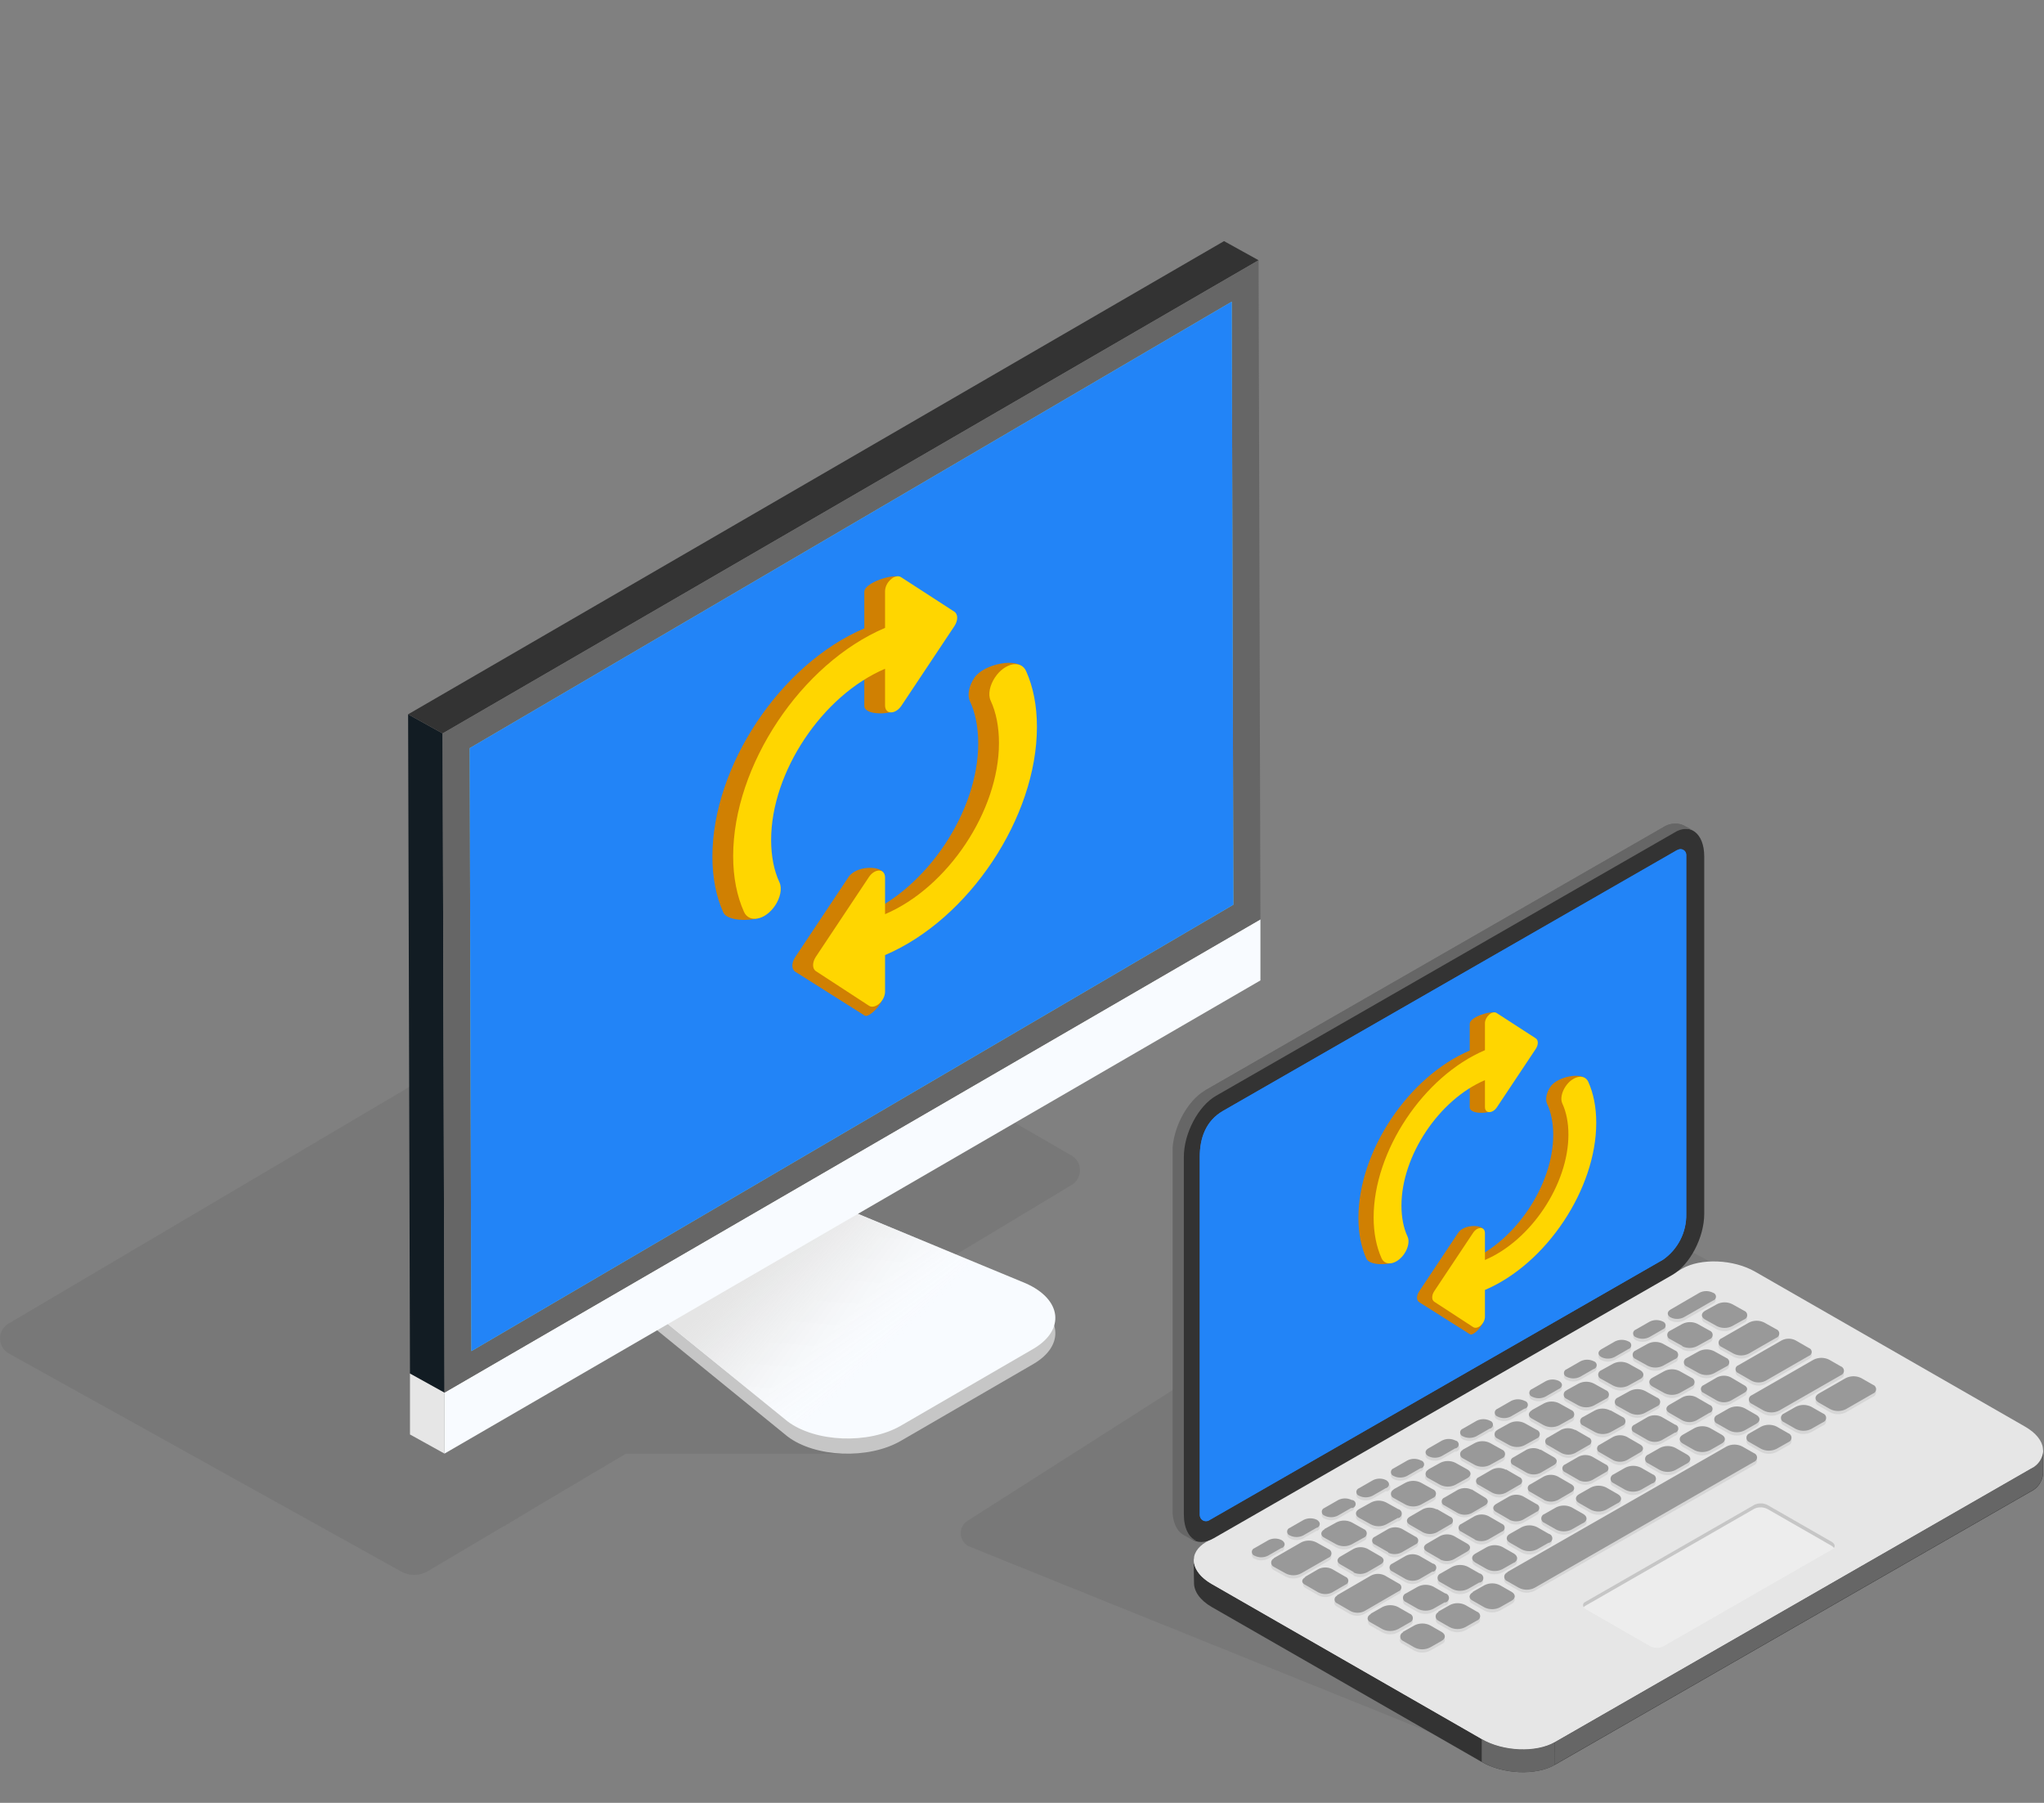 <svg width="271" height="239" viewBox="0 0 271 239" fill="none" xmlns="http://www.w3.org/2000/svg">
<rect x="0" y="0" width="271" height="239" fill="#808080" stroke="none"/>
<path opacity="0.1" d="M142.051 153.177L110.485 134.951L65.251 137.61L1.12 175.472C0.775 175.675 0.49 175.966 0.293 176.316C0.096 176.665 -0.005 177.061 -0 177.463C0.005 177.865 0.115 178.258 0.32 178.603C0.525 178.948 0.817 179.232 1.167 179.427L53.188 208.336C53.73 208.64 54.343 208.796 54.964 208.788C55.585 208.779 56.193 208.607 56.727 208.288L66.758 202.339V202.372L71.034 199.798L82.97 192.726H111.462L101.858 181.28L142.084 157.09C142.423 156.888 142.704 156.6 142.898 156.255C143.091 155.91 143.192 155.52 143.188 155.124C143.185 154.728 143.078 154.34 142.879 153.998C142.679 153.656 142.394 153.373 142.051 153.177Z" fill="#333333"/>
<path d="M136.996 180.832L119.432 191.015C115.156 193.495 108.092 193.221 104.412 190.43L82.985 172.987L106.524 159.348L135.992 172.115C140.798 174.255 141.272 178.352 136.996 180.832Z" fill="#C6C6C6"/>
<path d="M136.996 178.819L119.432 189.007C115.156 191.486 108.092 191.208 104.412 188.422L84.383 172.143L107.909 158.504L135.977 170.121C140.798 172.242 141.272 176.32 136.996 178.819Z" fill="#F8FBFF"/>
<path style="mix-blend-mode:multiply" d="M136.996 178.819L119.432 189.007C115.156 191.486 108.092 191.208 104.412 188.422L84.383 172.143L107.909 158.504L135.977 170.121C140.798 172.242 141.272 176.32 136.996 178.819Z" fill="url(#paint0_linear_1408_20343)"/>
<path d="M58.934 184.613L54.357 182.077V190.166L58.934 192.703V184.613Z" fill="#E6E6E6"/>
<path d="M58.933 184.613V192.703L167.111 129.973V121.878L58.933 184.613Z" fill="#F8FBFF"/>
<path d="M58.685 97.231L54.108 94.695L54.357 182.076L58.934 184.613L58.685 97.231Z" fill="#121C23"/>
<path d="M166.868 34.501L162.287 31.965L54.109 94.695L58.685 97.231L166.868 34.501Z" fill="#333333"/>
<path d="M58.685 97.231L58.934 184.613L167.111 121.878L166.867 34.502L58.685 97.231Z" fill="#666666"/>
<path d="M62.276 99.178L62.492 179.121L163.525 119.936L163.309 39.994L62.276 99.178Z" fill="#7DC9C6"/>
<path d="M62.276 99.178L62.492 179.121L163.525 119.936L163.309 39.994L62.276 99.178Z" fill="#2284F7"/>
<path fill-rule="evenodd" clip-rule="evenodd" d="M114.592 78.452V83.305C103.465 88.036 94.453 101.573 94.453 113.556C94.453 116.375 94.956 118.872 95.888 120.943C96.567 122.47 101.34 122.073 101.626 121.006C102.197 120.15 101.35 118.516 100.84 117.53C100.742 117.34 100.656 117.175 100.595 117.044C99.865 115.483 99.488 113.557 99.488 111.415C99.488 102.442 106.259 92.27 114.592 88.726V93.579C114.592 94.799 117.688 94.726 118.461 94.248L123.78 83.084C124.284 82.328 124.284 81.487 123.78 81.159L119.291 76.529C118.511 75.993 114.592 77.232 114.592 78.452ZM129.696 98.569C129.696 107.542 122.924 117.714 114.592 121.258L117.173 115.96C117.173 114.74 113.508 114.624 112.452 116.339L105.429 126.889C104.925 127.646 104.925 128.486 105.429 128.814L114.653 134.64C115.434 135.175 119.635 130.443 114.592 131.532V126.68C125.719 121.948 134.731 108.411 134.731 96.428C134.731 95.241 135.072 94.046 135.398 92.905C135.846 91.335 136.264 89.869 135.725 88.67C135.045 87.143 130.451 87.947 129.168 89.875C128.488 90.896 128.211 92.125 128.589 92.941C129.319 94.501 129.696 96.428 129.696 98.569Z" fill="#D08002"/>
<path fill-rule="evenodd" clip-rule="evenodd" d="M117.342 78.385V83.237C106.216 87.97 97.205 101.509 97.205 113.492C97.205 116.311 97.708 118.808 98.639 120.879C99.319 122.406 101.484 121.973 102.768 120.044C103.447 119.023 103.724 117.794 103.347 116.978C102.617 115.418 102.239 113.492 102.239 111.35C102.239 102.377 109.01 92.204 117.342 88.659V93.512C117.342 94.732 118.702 94.75 119.507 93.567L126.53 83.016C127.034 82.259 127.034 81.419 126.53 81.091L119.482 76.526C118.702 75.99 117.342 77.165 117.342 78.385ZM132.446 98.5C132.446 107.473 125.675 117.646 117.343 121.191V116.338C117.343 115.118 115.983 115.1 115.203 116.272L108.18 126.823C107.676 127.58 107.676 128.42 108.18 128.748L115.203 133.324C115.983 133.86 117.343 132.685 117.343 131.465V126.613C128.469 121.879 137.48 108.341 137.48 96.358C137.48 93.539 136.977 91.042 136.046 88.971C135.366 87.444 133.201 87.877 131.917 89.806C131.238 90.827 130.961 92.056 131.338 92.871C132.068 94.431 132.446 96.358 132.446 98.5Z" fill="#FFD600"/>
<path opacity="0.1" d="M247.82 178.494L220.368 163.87L181.866 167.456L128.274 201.616C127.986 201.799 127.751 202.056 127.593 202.36C127.436 202.664 127.361 203.004 127.377 203.347C127.392 203.689 127.498 204.021 127.683 204.309C127.868 204.598 128.125 204.832 128.429 204.988L199.579 233.685C203.38 235.651 182.245 224.405 185.038 222.617L185.039 222.645L188.611 220.325L198.585 213.946L222.884 213.116L214.36 203.633L247.963 181.83C248.246 181.648 248.477 181.395 248.632 181.095C248.787 180.795 248.862 180.459 248.847 180.122C248.833 179.784 248.73 179.456 248.55 179.17C248.37 178.885 248.118 178.651 247.82 178.494Z" fill="#333333"/>
<g clip-path="url(#clip0_1408_20343)">
<path d="M206.141 233.97L269.199 197.764C269.665 197.55 270.066 197.218 270.361 196.801C270.656 196.384 270.836 195.897 270.882 195.39V192.28C270.882 191.193 270.054 193.077 268.503 192.183L232.71 171.64C229.839 169.985 225.487 169.809 223.02 171.237L159.953 207.444C159.125 207.926 158.526 205.893 158.306 206.568C158.235 206.778 158.306 209.625 158.306 209.844C158.306 210.957 159.081 212.131 160.676 213.05L196.424 233.567C199.296 235.223 203.648 235.398 206.141 233.97Z" fill="#333333"/>
<path d="M206.141 230.939L269.2 194.715C271.693 193.269 271.375 190.79 268.504 189.135L232.711 168.592C229.839 166.936 225.487 166.761 223.02 168.189L159.954 204.395C157.469 205.823 157.778 208.32 160.649 209.975L196.425 230.518C199.297 232.174 203.648 232.349 206.141 230.939Z" fill="#E6E6E6"/>
<path d="M206.142 233.97C203.649 235.398 199.297 235.223 196.451 233.567V230.518C199.323 232.174 203.675 232.349 206.142 230.921V233.97Z" fill="#666666"/>
<path d="M206.142 230.939L269.2 194.715C269.708 194.491 270.138 194.121 270.435 193.653C270.731 193.185 270.881 192.64 270.865 192.087C270.871 192.142 270.871 192.198 270.865 192.253V195.363C270.819 195.871 270.639 196.358 270.344 196.775C270.049 197.192 269.648 197.524 269.182 197.737L206.124 233.944L206.142 230.939Z" fill="#666666"/>
<path d="M160.632 209.459L196.424 230.002C199.296 231.657 203.648 231.832 206.115 230.405L269.199 194.198C269.638 193.994 270.02 193.687 270.313 193.304C270.606 192.922 270.801 192.474 270.882 191.999C270.92 192.567 270.781 193.133 270.483 193.62C270.184 194.106 269.742 194.488 269.217 194.715L206.141 230.939C203.648 232.367 199.296 232.192 196.451 230.536L160.658 209.993C158.975 209.021 158.183 207.768 158.306 206.611C158.452 207.23 158.737 207.807 159.14 208.301C159.543 208.794 160.053 209.19 160.632 209.459Z" fill="#E6E6E6"/>
<path opacity="0.3" d="M220.492 218.272L242.938 205.385C243.388 205.131 243.335 204.676 242.815 204.378L234.384 199.542C234.117 199.395 233.818 199.311 233.512 199.299C233.206 199.287 232.901 199.346 232.623 199.472L210.185 212.358C209.727 212.612 209.788 213.068 210.308 213.366L218.73 218.201C218.997 218.352 219.296 218.436 219.602 218.448C219.909 218.461 220.214 218.4 220.492 218.272Z" fill="white"/>
<path d="M242.815 204.912L234.384 200.076C234.117 199.928 233.819 199.843 233.513 199.829C233.207 199.816 232.902 199.873 232.623 199.997L210.185 212.884C210.101 212.928 210.029 212.991 209.973 213.068C209.931 213.01 209.902 212.943 209.89 212.873C209.877 212.802 209.881 212.73 209.902 212.661C209.922 212.592 209.959 212.529 210.008 212.477C210.057 212.424 210.117 212.384 210.185 212.358L232.631 199.472C232.91 199.346 233.215 199.287 233.521 199.299C233.827 199.311 234.125 199.395 234.393 199.542L242.824 204.378C243.238 204.614 243.353 204.947 243.15 205.21C243.063 205.086 242.948 204.984 242.815 204.912Z" fill="#C6C6C6"/>
<path opacity="0.5" d="M227.108 172.84L223.24 175.066C222.967 175.201 222.665 175.271 222.359 175.271C222.054 175.271 221.752 175.201 221.479 175.066C221.371 175.031 221.277 174.963 221.21 174.871C221.143 174.78 221.108 174.67 221.108 174.557C221.108 174.445 221.143 174.335 221.21 174.243C221.277 174.152 221.371 174.084 221.479 174.049L225.337 171.824C225.61 171.687 225.912 171.616 226.218 171.616C226.524 171.616 226.826 171.687 227.099 171.824C227.207 171.858 227.302 171.925 227.369 172.016C227.437 172.107 227.473 172.216 227.474 172.329C227.475 172.442 227.44 172.552 227.375 172.644C227.309 172.736 227.215 172.805 227.108 172.84ZM220.483 176.625L218.651 177.676C218.378 177.814 218.076 177.886 217.77 177.886C217.464 177.886 217.162 177.814 216.889 177.676C216.404 177.396 216.404 176.94 216.889 176.651L218.721 175.6C218.995 175.465 219.296 175.395 219.602 175.395C219.908 175.395 220.209 175.465 220.483 175.6C220.594 175.633 220.692 175.7 220.761 175.793C220.831 175.885 220.868 175.997 220.868 176.112C220.868 176.228 220.831 176.34 220.761 176.432C220.692 176.525 220.594 176.592 220.483 176.625ZM215.893 179.253L214.061 180.304C213.788 180.441 213.486 180.513 213.18 180.513C212.874 180.513 212.572 180.441 212.299 180.304C212.191 180.269 212.097 180.201 212.031 180.11C211.964 180.019 211.928 179.909 211.928 179.796C211.928 179.683 211.964 179.573 212.031 179.482C212.097 179.391 212.191 179.323 212.299 179.288L214.131 178.237C214.404 178.099 214.706 178.027 215.012 178.027C215.319 178.027 215.62 178.099 215.893 178.237C216.001 178.272 216.095 178.34 216.162 178.431C216.228 178.522 216.264 178.632 216.264 178.745C216.264 178.858 216.228 178.968 216.162 179.059C216.095 179.15 216.001 179.218 215.893 179.253ZM211.312 181.881L209.48 182.941C209.206 183.076 208.905 183.146 208.599 183.146C208.293 183.146 207.992 183.076 207.718 182.941C207.61 182.906 207.516 182.838 207.45 182.747C207.383 182.656 207.347 182.546 207.347 182.433C207.347 182.32 207.383 182.21 207.45 182.119C207.516 182.028 207.61 181.96 207.718 181.925L209.551 180.865C209.824 180.728 210.125 180.656 210.431 180.656C210.737 180.656 211.039 180.728 211.312 180.865C211.42 180.9 211.514 180.968 211.581 181.059C211.647 181.15 211.683 181.26 211.683 181.373C211.683 181.486 211.647 181.596 211.581 181.687C211.514 181.778 211.42 181.846 211.312 181.881ZM206.723 184.509L204.89 185.56C204.616 185.695 204.315 185.766 204.009 185.766C203.704 185.766 203.402 185.695 203.128 185.56C203.022 185.523 202.929 185.454 202.864 185.362C202.798 185.27 202.763 185.16 202.763 185.048C202.763 184.935 202.798 184.826 202.864 184.734C202.929 184.642 203.022 184.573 203.128 184.535L204.961 183.484C205.235 183.349 205.536 183.279 205.842 183.279C206.147 183.279 206.449 183.349 206.723 183.484C206.834 183.517 206.931 183.584 207.001 183.677C207.07 183.769 207.108 183.881 207.108 183.997C207.108 184.112 207.07 184.224 207.001 184.317C206.931 184.409 206.834 184.476 206.723 184.509ZM202.133 187.137L200.301 188.189C200.027 188.326 199.726 188.397 199.42 188.397C199.114 188.397 198.812 188.326 198.539 188.189C198.431 188.154 198.337 188.086 198.27 187.994C198.204 187.903 198.168 187.793 198.168 187.68C198.168 187.568 198.204 187.458 198.27 187.366C198.337 187.275 198.431 187.207 198.539 187.172L200.371 186.121C200.644 185.983 200.946 185.912 201.252 185.912C201.558 185.912 201.86 185.983 202.133 186.121C202.626 186.436 202.626 186.892 202.168 187.181L202.133 187.137ZM197.552 189.765L195.72 190.817C195.447 190.954 195.145 191.026 194.839 191.026C194.533 191.026 194.231 190.954 193.958 190.817C193.473 190.536 193.473 190.081 193.958 189.792L195.79 188.74C196.063 188.603 196.365 188.532 196.671 188.532C196.977 188.532 197.279 188.603 197.552 188.74C197.695 188.74 197.831 188.797 197.932 188.897C198.033 188.997 198.089 189.133 198.089 189.275C198.089 189.417 198.033 189.552 197.932 189.653C197.831 189.753 197.695 189.809 197.552 189.809V189.765ZM192.962 192.393L191.13 193.445C190.856 193.58 190.555 193.65 190.249 193.65C189.943 193.65 189.642 193.58 189.368 193.445C189.26 193.41 189.166 193.342 189.1 193.251C189.033 193.159 188.997 193.049 188.997 192.937C188.997 192.824 189.033 192.714 189.1 192.623C189.166 192.531 189.26 192.463 189.368 192.429L191.2 191.377C191.473 191.24 191.775 191.168 192.081 191.168C192.387 191.168 192.689 191.24 192.962 191.377C193.105 191.377 193.241 191.434 193.342 191.534C193.443 191.634 193.5 191.77 193.5 191.912C193.5 192.053 193.443 192.189 193.342 192.29C193.241 192.39 193.105 192.446 192.962 192.446V192.393ZM188.373 195.022L186.54 196.082C186.267 196.219 185.965 196.29 185.659 196.29C185.353 196.29 185.051 196.219 184.778 196.082C184.67 196.047 184.577 195.979 184.51 195.887C184.443 195.796 184.407 195.686 184.407 195.573C184.407 195.461 184.443 195.351 184.51 195.26C184.577 195.168 184.67 195.1 184.778 195.065L186.602 194.058C186.876 193.923 187.177 193.853 187.483 193.853C187.788 193.853 188.09 193.923 188.364 194.058C188.472 194.092 188.566 194.159 188.634 194.25C188.701 194.34 188.738 194.45 188.739 194.563C188.74 194.676 188.705 194.786 188.639 194.878C188.573 194.97 188.48 195.038 188.373 195.074V195.022ZM183.792 197.65L181.959 198.701C181.685 198.836 181.384 198.906 181.078 198.906C180.773 198.906 180.471 198.836 180.197 198.701C180.091 198.664 179.998 198.594 179.933 198.503C179.867 198.411 179.832 198.301 179.832 198.188C179.832 198.076 179.867 197.966 179.933 197.874C179.998 197.783 180.091 197.713 180.197 197.676L182.03 196.625C182.303 196.488 182.605 196.416 182.911 196.416C183.217 196.416 183.518 196.488 183.792 196.625C183.863 196.625 183.934 196.639 184.001 196.666C184.067 196.693 184.127 196.733 184.178 196.784C184.229 196.834 184.269 196.894 184.296 196.96C184.324 197.026 184.338 197.097 184.338 197.168C184.338 197.239 184.324 197.31 184.296 197.376C184.269 197.442 184.229 197.501 184.178 197.552C184.127 197.602 184.067 197.642 184.001 197.67C183.934 197.697 183.863 197.711 183.792 197.711V197.65ZM179.202 200.278L177.37 201.329C177.096 201.466 176.795 201.537 176.489 201.537C176.183 201.537 175.881 201.466 175.608 201.329C175.5 201.294 175.406 201.226 175.339 201.135C175.273 201.044 175.237 200.934 175.237 200.821C175.237 200.708 175.273 200.598 175.339 200.507C175.406 200.416 175.5 200.348 175.608 200.313L177.44 199.262C177.713 199.124 178.015 199.052 178.321 199.052C178.627 199.052 178.929 199.124 179.202 199.262C179.695 199.603 179.695 200.059 179.202 200.348V200.278ZM174.612 202.906L172.78 203.957C172.507 204.096 172.205 204.169 171.899 204.169C171.592 204.169 171.29 204.096 171.018 203.957C170.525 203.677 170.533 203.221 171.018 202.932L172.85 201.881C173.124 201.746 173.426 201.676 173.731 201.676C174.037 201.676 174.338 201.746 174.612 201.881C175.114 202.24 175.106 202.696 174.612 202.976V202.906ZM169.934 205.595L168.102 206.647C167.828 206.782 167.527 206.852 167.221 206.852C166.915 206.852 166.614 206.782 166.34 206.647C166.233 206.609 166.141 206.54 166.075 206.448C166.01 206.356 165.975 206.247 165.975 206.134C165.975 206.022 166.01 205.912 166.075 205.82C166.141 205.728 166.233 205.659 166.34 205.622L168.164 204.658C168.437 204.523 168.739 204.453 169.045 204.453C169.35 204.453 169.652 204.523 169.926 204.658C170.031 204.694 170.122 204.761 170.187 204.851C170.252 204.941 170.287 205.048 170.288 205.159C170.289 205.269 170.255 205.377 170.192 205.468C170.129 205.559 170.039 205.628 169.934 205.665V205.595ZM231.239 175.355L229.654 176.231C229.34 176.388 228.993 176.471 228.641 176.471C228.289 176.471 227.942 176.388 227.628 176.231L226.059 175.355C225.936 175.314 225.829 175.236 225.752 175.132C225.676 175.027 225.635 174.901 225.635 174.772C225.635 174.643 225.676 174.517 225.752 174.412C225.829 174.308 225.936 174.23 226.059 174.189L227.645 173.313C227.96 173.158 228.307 173.077 228.658 173.077C229.01 173.077 229.357 173.158 229.671 173.313L231.248 174.189C231.794 174.514 231.786 175.03 231.239 175.355ZM223.047 178.859L221.47 177.983C220.915 177.667 220.915 177.107 221.47 176.826L223.055 175.95C223.367 175.791 223.713 175.707 224.064 175.707C224.415 175.707 224.761 175.791 225.073 175.95L226.65 176.826C226.77 176.869 226.874 176.947 226.948 177.05C227.021 177.154 227.061 177.278 227.061 177.405C227.061 177.531 227.021 177.655 226.948 177.759C226.874 177.862 226.77 177.94 226.65 177.983L225.064 178.859C224.754 179.025 224.408 179.115 224.056 179.123C223.704 179.131 223.355 179.055 223.038 178.903L223.047 178.859ZM222.069 180.611L220.483 181.487C220.17 181.647 219.822 181.73 219.47 181.73C219.118 181.73 218.77 181.647 218.457 181.487L216.88 180.611C216.76 180.569 216.656 180.49 216.582 180.387C216.508 180.283 216.469 180.159 216.469 180.033C216.469 179.906 216.508 179.782 216.582 179.679C216.656 179.575 216.76 179.497 216.88 179.454L218.466 178.578C218.778 178.421 219.124 178.338 219.474 178.338C219.825 178.338 220.17 178.421 220.483 178.578L222.06 179.454C222.183 179.495 222.291 179.573 222.367 179.677C222.443 179.782 222.484 179.908 222.484 180.037C222.484 180.166 222.443 180.292 222.367 180.397C222.291 180.501 222.183 180.579 222.06 180.62L222.069 180.611ZM217.479 183.239L215.893 184.115C215.58 184.271 215.235 184.352 214.885 184.352C214.534 184.352 214.189 184.271 213.876 184.115L212.299 183.239C212.176 183.199 212.068 183.121 211.992 183.016C211.916 182.911 211.875 182.786 211.875 182.656C211.875 182.527 211.916 182.401 211.992 182.297C212.068 182.192 212.176 182.114 212.299 182.074L213.885 181.198C214.199 181.04 214.546 180.958 214.898 180.958C215.25 180.958 215.597 181.04 215.911 181.198L217.488 182.074C217.618 182.111 217.731 182.19 217.812 182.298C217.892 182.406 217.935 182.537 217.933 182.672C217.931 182.806 217.884 182.936 217.801 183.042C217.717 183.147 217.601 183.223 217.47 183.256L217.479 183.239ZM207.718 184.719L209.304 183.843C209.616 183.686 209.962 183.603 210.313 183.603C210.663 183.603 211.009 183.686 211.321 183.843L212.898 184.719C213.453 185.035 213.453 185.595 212.898 185.876L211.312 186.752C211 186.91 210.654 186.992 210.304 186.992C209.953 186.992 209.608 186.91 209.295 186.752L207.718 185.876C207.603 185.831 207.505 185.753 207.435 185.652C207.365 185.551 207.327 185.432 207.326 185.309C207.325 185.187 207.361 185.067 207.429 184.965C207.498 184.863 207.595 184.783 207.709 184.737L207.718 184.719ZM203.128 187.348L204.714 186.471C205.027 186.316 205.373 186.235 205.723 186.235C206.073 186.235 206.418 186.316 206.731 186.471L208.308 187.348C208.432 187.388 208.539 187.466 208.615 187.57C208.691 187.675 208.732 187.801 208.732 187.93C208.732 188.059 208.691 188.185 208.615 188.29C208.539 188.394 208.432 188.472 208.308 188.513L206.723 189.389C206.409 189.547 206.062 189.629 205.71 189.629C205.358 189.629 205.011 189.547 204.696 189.389L203.12 188.513C203.002 188.469 202.901 188.39 202.83 188.288C202.759 188.185 202.72 188.063 202.72 187.939C202.72 187.814 202.759 187.693 202.83 187.59C202.901 187.487 203.002 187.409 203.12 187.365L203.128 187.348ZM198.539 189.976L200.124 189.1C200.438 188.94 200.785 188.856 201.137 188.856C201.49 188.856 201.837 188.94 202.151 189.1L203.727 189.976C203.848 190.018 203.952 190.096 204.025 190.2C204.099 190.303 204.139 190.427 204.139 190.554C204.139 190.681 204.099 190.804 204.025 190.908C203.952 191.011 203.848 191.09 203.727 191.132L202.142 192.008C201.829 192.166 201.484 192.248 201.133 192.248C200.783 192.248 200.437 192.166 200.124 192.008L198.547 191.132C197.966 190.843 197.975 190.326 198.53 190.002L198.539 189.976ZM193.958 192.604L195.543 191.728C195.856 191.57 196.202 191.488 196.552 191.488C196.903 191.488 197.248 191.57 197.561 191.728L199.138 192.604C199.693 192.919 199.693 193.48 199.138 193.76L197.552 194.636C197.24 194.796 196.894 194.879 196.543 194.879C196.192 194.879 195.847 194.796 195.535 194.636L193.958 193.76C193.848 193.713 193.755 193.635 193.689 193.536C193.623 193.437 193.587 193.321 193.586 193.202C193.586 193.084 193.619 192.967 193.684 192.867C193.748 192.767 193.84 192.688 193.949 192.639L193.958 192.604ZM189.368 195.232L190.954 194.356C191.266 194.198 191.612 194.116 191.962 194.116C192.313 194.116 192.659 194.198 192.971 194.356L194.548 195.232C194.671 195.272 194.779 195.35 194.855 195.455C194.931 195.559 194.972 195.685 194.972 195.814C194.972 195.944 194.931 196.069 194.855 196.174C194.779 196.279 194.671 196.357 194.548 196.397L192.962 197.273C192.648 197.429 192.301 197.51 191.949 197.51C191.598 197.51 191.251 197.429 190.936 197.273L189.359 196.397C188.795 196.108 188.804 195.591 189.359 195.267L189.368 195.232ZM184.778 197.86L186.364 196.984C186.678 196.826 187.025 196.744 187.377 196.744C187.729 196.744 188.076 196.826 188.39 196.984L189.967 197.86C190.522 198.175 190.522 198.736 189.967 199.016L188.381 199.892C188.069 200.05 187.723 200.132 187.373 200.132C187.022 200.132 186.677 200.05 186.364 199.892L184.787 199.016C184.68 198.969 184.588 198.892 184.523 198.794C184.458 198.697 184.423 198.583 184.421 198.466C184.419 198.349 184.451 198.234 184.513 198.134C184.574 198.034 184.664 197.955 184.769 197.904L184.778 197.86ZM185.369 201.644L183.783 202.52C183.47 202.678 183.125 202.76 182.774 202.76C182.424 202.76 182.078 202.678 181.765 202.52L180.189 201.644C180.065 201.604 179.958 201.526 179.882 201.421C179.805 201.317 179.764 201.191 179.764 201.062C179.764 200.933 179.805 200.807 179.882 200.702C179.958 200.598 180.065 200.52 180.189 200.479L181.774 199.603C182.087 199.447 182.433 199.366 182.783 199.366C183.133 199.366 183.478 199.447 183.792 199.603L185.369 200.479C185.512 200.505 185.641 200.58 185.735 200.691C185.828 200.802 185.878 200.943 185.877 201.087C185.876 201.232 185.823 201.372 185.729 201.482C185.634 201.592 185.503 201.665 185.36 201.688L185.369 201.644ZM175.608 203.125L177.193 202.249C177.507 202.089 177.854 202.006 178.206 202.006C178.559 202.006 178.906 202.089 179.22 202.249L180.788 203.125C180.908 203.167 181.012 203.245 181.086 203.349C181.159 203.453 181.199 203.576 181.199 203.703C181.199 203.83 181.159 203.954 181.086 204.057C181.012 204.161 180.908 204.239 180.788 204.281L179.202 205.157C178.888 205.315 178.541 205.397 178.189 205.397C177.837 205.397 177.49 205.315 177.176 205.157L175.599 204.281C175.035 204.01 175.044 203.493 175.599 203.169L175.608 203.125ZM168.895 206.979L172.516 204.903C172.828 204.745 173.174 204.663 173.524 204.663C173.875 204.663 174.22 204.745 174.533 204.903L176.11 205.779C176.23 205.822 176.334 205.9 176.408 206.003C176.481 206.107 176.521 206.231 176.521 206.357C176.521 206.484 176.481 206.608 176.408 206.712C176.334 206.815 176.23 206.893 176.11 206.936L172.489 209.021C172.176 209.176 171.831 209.257 171.48 209.257C171.13 209.257 170.785 209.176 170.472 209.021L168.895 208.145C168.785 208.097 168.692 208.019 168.626 207.92C168.56 207.821 168.524 207.705 168.524 207.587C168.523 207.468 168.556 207.352 168.621 207.252C168.685 207.151 168.777 207.072 168.886 207.023L168.895 206.979ZM235.477 177.79L231.856 179.875C231.543 180.031 231.198 180.112 230.847 180.112C230.497 180.112 230.152 180.031 229.839 179.875L228.262 178.999C228.138 178.959 228.031 178.881 227.955 178.776C227.879 178.671 227.838 178.545 227.838 178.416C227.838 178.287 227.879 178.161 227.955 178.057C228.031 177.952 228.138 177.874 228.262 177.834L231.891 175.749C232.2 175.595 232.541 175.515 232.887 175.515C233.232 175.515 233.573 175.595 233.882 175.749L235.459 176.625C236.041 176.949 236.041 177.501 235.477 177.79ZM228.852 181.592L227.266 182.468C226.954 182.626 226.608 182.708 226.258 182.708C225.907 182.708 225.562 182.626 225.249 182.468L223.672 181.592C223.117 181.277 223.117 180.716 223.672 180.436L225.258 179.56C225.57 179.402 225.916 179.32 226.266 179.32C226.617 179.32 226.963 179.402 227.275 179.56L228.852 180.436C228.972 180.478 229.076 180.556 229.15 180.66C229.224 180.763 229.263 180.887 229.263 181.014C229.263 181.141 229.224 181.264 229.15 181.368C229.076 181.471 228.972 181.55 228.852 181.592ZM222.685 185.096C222.371 185.254 222.024 185.336 221.672 185.336C221.32 185.336 220.973 185.254 220.659 185.096L219.082 184.22C218.527 183.896 218.536 183.344 219.082 183.055L220.668 182.179C220.983 182.023 221.33 181.942 221.681 181.942C222.033 181.942 222.379 182.023 222.694 182.179L224.262 183.055C224.386 183.095 224.493 183.173 224.569 183.278C224.645 183.383 224.686 183.508 224.686 183.638C224.686 183.767 224.645 183.893 224.569 183.997C224.493 184.102 224.386 184.18 224.262 184.22L222.685 185.096ZM218.096 187.724C217.783 187.882 217.438 187.964 217.087 187.964C216.736 187.964 216.391 187.882 216.078 187.724L214.501 186.848C214.381 186.806 214.277 186.728 214.203 186.624C214.13 186.521 214.09 186.397 214.09 186.27C214.09 186.143 214.13 186.019 214.203 185.916C214.277 185.812 214.381 185.734 214.501 185.692L216.096 184.816C216.408 184.656 216.754 184.573 217.105 184.573C217.456 184.573 217.801 184.656 218.113 184.816L219.69 185.692C219.81 185.734 219.915 185.812 219.988 185.916C220.062 186.019 220.101 186.143 220.101 186.27C220.101 186.397 220.062 186.521 219.988 186.624C219.915 186.728 219.81 186.806 219.69 186.848L218.096 187.724ZM213.524 187.383L215.1 188.259C215.655 188.574 215.655 189.091 215.1 189.415L213.515 190.291C213.203 190.451 212.857 190.534 212.506 190.534C212.155 190.534 211.809 190.451 211.497 190.291L209.921 189.415C209.8 189.373 209.696 189.294 209.622 189.191C209.549 189.087 209.509 188.964 209.509 188.837C209.509 188.71 209.549 188.586 209.622 188.483C209.696 188.379 209.8 188.301 209.921 188.259L211.506 187.383C211.822 187.232 212.17 187.157 212.52 187.164C212.871 187.172 213.214 187.262 213.524 187.426V187.383ZM208.846 189.958L210.608 190.974C210.72 191.01 210.817 191.08 210.887 191.175C210.956 191.269 210.993 191.383 210.993 191.5C210.993 191.617 210.956 191.731 210.887 191.825C210.817 191.92 210.72 191.99 210.608 192.026L208.846 193.05C208.562 193.193 208.248 193.267 207.93 193.267C207.611 193.267 207.298 193.193 207.013 193.05L205.251 192.034C204.749 191.745 204.758 191.281 205.251 190.992L207.013 189.967C207.301 189.832 207.616 189.765 207.934 189.771C208.252 189.777 208.564 189.856 208.846 190.002V189.958ZM204.256 192.586L206.018 193.602C206.13 193.638 206.228 193.708 206.297 193.803C206.366 193.897 206.404 194.011 206.404 194.128C206.404 194.245 206.366 194.359 206.297 194.453C206.228 194.548 206.13 194.618 206.018 194.654L204.256 195.679C203.973 195.821 203.661 195.895 203.344 195.895C203.027 195.895 202.715 195.821 202.432 195.679L200.671 194.662C200.559 194.627 200.461 194.557 200.391 194.462C200.322 194.368 200.285 194.254 200.285 194.137C200.285 194.02 200.322 193.906 200.391 193.811C200.461 193.717 200.559 193.647 200.671 193.611L202.432 192.586C202.719 192.452 203.034 192.387 203.351 192.396C203.667 192.405 203.978 192.488 204.256 192.639V192.586ZM199.666 195.214L201.428 196.23C201.537 196.268 201.631 196.339 201.698 196.432C201.765 196.525 201.801 196.637 201.801 196.752C201.801 196.866 201.765 196.978 201.698 197.071C201.631 197.165 201.537 197.235 201.428 197.273L199.666 198.298C199.383 198.438 199.071 198.511 198.755 198.511C198.438 198.511 198.126 198.438 197.843 198.298L196.081 197.273C195.579 196.993 195.579 196.52 196.081 196.23L197.843 195.206C198.131 195.074 198.446 195.012 198.763 195.024C199.08 195.036 199.389 195.122 199.666 195.276V195.214ZM195.085 197.842L196.847 198.859C196.959 198.894 197.057 198.964 197.126 199.059C197.196 199.153 197.233 199.267 197.233 199.384C197.233 199.501 197.196 199.615 197.126 199.71C197.057 199.804 196.959 199.874 196.847 199.91L195.085 200.935C194.801 201.077 194.487 201.151 194.169 201.151C193.851 201.151 193.537 201.077 193.253 200.935L191.491 199.919C190.989 199.63 190.998 199.165 191.491 198.867L193.253 197.851C193.546 197.711 193.868 197.643 194.193 197.652C194.518 197.661 194.836 197.747 195.121 197.904L195.085 197.842ZM190.496 200.471L192.258 201.487C192.76 201.776 192.76 202.24 192.258 202.538L190.496 203.554C190.213 203.697 189.901 203.771 189.584 203.771C189.267 203.771 188.955 203.697 188.672 203.554L186.91 202.538C186.798 202.502 186.7 202.432 186.631 202.338C186.562 202.243 186.524 202.129 186.524 202.012C186.524 201.895 186.562 201.781 186.631 201.687C186.7 201.592 186.798 201.522 186.91 201.487L188.672 200.462C188.961 200.331 189.276 200.271 189.593 200.284C189.91 200.298 190.219 200.386 190.496 200.541V200.471ZM184.065 206.191L182.303 205.175C181.801 204.886 181.801 204.421 182.303 204.132L184.065 203.107C184.348 202.967 184.66 202.894 184.977 202.894C185.293 202.894 185.605 202.967 185.888 203.107L187.65 204.124C187.762 204.159 187.86 204.229 187.929 204.324C187.999 204.418 188.036 204.532 188.036 204.649C188.036 204.766 187.999 204.88 187.929 204.975C187.86 205.069 187.762 205.139 187.65 205.175L185.888 206.2C185.611 206.352 185.301 206.436 184.984 206.447C184.667 206.458 184.352 206.394 184.065 206.261V206.191ZM179.475 208.819L177.713 207.803C177.601 207.767 177.503 207.697 177.434 207.603C177.365 207.508 177.327 207.394 177.327 207.277C177.327 207.16 177.365 207.046 177.434 206.952C177.503 206.857 177.601 206.787 177.713 206.752L179.475 205.727C179.759 205.584 180.073 205.51 180.391 205.51C180.709 205.51 181.023 205.584 181.307 205.727L183.069 206.743C183.181 206.779 183.279 206.849 183.348 206.943C183.418 207.038 183.455 207.152 183.455 207.269C183.455 207.385 183.418 207.499 183.348 207.594C183.279 207.688 183.181 207.758 183.069 207.794L181.307 208.819C181.029 208.974 180.719 209.062 180.401 209.075C180.082 209.089 179.765 209.028 179.475 208.898V208.819ZM173.035 209.441L174.797 208.416C175.08 208.274 175.392 208.2 175.709 208.2C176.026 208.2 176.338 208.274 176.621 208.416L178.383 209.432C178.885 209.721 178.885 210.186 178.383 210.484L176.621 211.5C176.339 211.644 176.026 211.72 175.709 211.72C175.392 211.72 175.079 211.644 174.797 211.5L173.035 210.484C172.949 210.436 172.877 210.366 172.827 210.281C172.777 210.196 172.751 210.1 172.751 210.002C172.751 209.904 172.777 209.807 172.827 209.722C172.877 209.638 172.949 209.568 173.035 209.52V209.441ZM239.82 180.173L234.076 183.475C233.792 183.618 233.478 183.692 233.16 183.692C232.842 183.692 232.528 183.618 232.244 183.475L230.482 182.459C229.98 182.179 229.988 181.706 230.482 181.417L236.234 178.114C236.517 177.972 236.829 177.898 237.146 177.898C237.463 177.898 237.775 177.972 238.058 178.114L239.82 179.13C240.331 179.411 240.331 179.884 239.82 180.173ZM231.239 185.087L229.478 186.112C229.195 186.255 228.883 186.329 228.566 186.329C228.249 186.329 227.937 186.255 227.654 186.112L225.892 185.096C225.39 184.807 225.39 184.343 225.892 184.045L227.654 183.029C227.936 182.884 228.249 182.809 228.566 182.809C228.883 182.809 229.196 182.884 229.478 183.029L231.239 184.045C231.348 184.083 231.443 184.153 231.509 184.246C231.576 184.34 231.612 184.452 231.612 184.566C231.612 184.681 231.576 184.792 231.509 184.886C231.443 184.979 231.348 185.05 231.239 185.087ZM226.658 187.715L224.897 188.732C224.614 188.874 224.302 188.948 223.985 188.948C223.668 188.948 223.356 188.874 223.073 188.732L221.311 187.715C221.199 187.68 221.101 187.61 221.032 187.515C220.963 187.421 220.925 187.307 220.925 187.19C220.925 187.073 220.963 186.959 221.032 186.864C221.101 186.77 221.199 186.7 221.311 186.664L223.073 185.639C223.356 185.497 223.668 185.423 223.985 185.423C224.302 185.423 224.614 185.497 224.897 185.639L226.658 186.655C227.187 186.962 227.187 187.426 226.685 187.724L226.658 187.715ZM222.069 190.344L220.307 191.369C220.023 191.511 219.709 191.585 219.391 191.585C219.072 191.585 218.759 191.511 218.474 191.369L216.713 190.352C216.21 190.063 216.219 189.599 216.713 189.31L218.474 188.285C218.759 188.144 219.073 188.071 219.391 188.071C219.709 188.071 220.022 188.144 220.307 188.285L222.069 189.301C222.182 189.334 222.281 189.402 222.353 189.494C222.425 189.587 222.465 189.7 222.468 189.817C222.471 189.934 222.437 190.049 222.369 190.145C222.302 190.241 222.206 190.314 222.095 190.352L222.069 190.344ZM213.876 194.005L212.114 192.989C212.002 192.954 211.904 192.883 211.835 192.789C211.766 192.694 211.728 192.581 211.728 192.464C211.728 192.347 211.766 192.233 211.835 192.138C211.904 192.044 212.002 191.974 212.114 191.938L213.876 190.913C214.159 190.771 214.471 190.696 214.788 190.696C215.105 190.696 215.417 190.771 215.7 190.913L217.461 191.929C217.573 191.965 217.671 192.035 217.74 192.129C217.81 192.224 217.847 192.338 217.847 192.455C217.847 192.572 217.81 192.686 217.74 192.78C217.671 192.875 217.573 192.945 217.461 192.98L215.7 193.997C215.422 194.139 215.115 194.215 214.803 194.218C214.491 194.222 214.182 194.152 213.902 194.014L213.876 194.005ZM209.286 196.633L207.524 195.617C207.022 195.337 207.022 194.864 207.524 194.575L209.286 193.55C209.569 193.407 209.881 193.333 210.198 193.333C210.515 193.333 210.827 193.407 211.11 193.55L212.872 194.566C212.981 194.604 213.075 194.674 213.142 194.768C213.208 194.861 213.244 194.973 213.244 195.087C213.244 195.202 213.208 195.314 213.142 195.407C213.075 195.5 212.981 195.571 212.872 195.609L211.11 196.633C210.831 196.773 210.524 196.846 210.212 196.848C209.9 196.849 209.593 196.779 209.313 196.642L209.286 196.633ZM204.696 199.262L202.935 198.245C202.432 197.956 202.441 197.492 202.935 197.194L204.696 196.178C204.98 196.033 205.294 195.958 205.613 195.958C205.931 195.958 206.245 196.033 206.529 196.178L208.291 197.194C208.403 197.23 208.5 197.3 208.57 197.394C208.639 197.489 208.677 197.603 208.677 197.72C208.677 197.837 208.639 197.951 208.57 198.045C208.5 198.14 208.403 198.21 208.291 198.245L206.529 199.27C206.249 199.41 205.94 199.483 205.627 199.485C205.314 199.486 205.004 199.416 204.723 199.279L204.696 199.262ZM200.116 201.89L198.354 200.873C198.242 200.838 198.144 200.768 198.075 200.673C198.005 200.579 197.968 200.465 197.968 200.348C197.968 200.231 198.005 200.117 198.075 200.022C198.144 199.928 198.242 199.858 198.354 199.822L200.116 198.797C200.398 198.655 200.711 198.581 201.027 198.581C201.344 198.581 201.657 198.655 201.939 198.797L203.701 199.813C204.203 200.103 204.203 200.567 203.701 200.865L201.939 201.881C201.663 202.024 201.357 202.102 201.045 202.108C200.733 202.115 200.424 202.049 200.142 201.916L200.116 201.89ZM195.526 204.518L193.764 203.502C193.262 203.212 193.262 202.748 193.764 202.459L195.526 201.434C195.808 201.292 196.121 201.218 196.438 201.218C196.754 201.218 197.067 201.292 197.349 201.434L199.111 202.45C199.223 202.486 199.321 202.556 199.39 202.651C199.46 202.745 199.497 202.859 199.497 202.976C199.497 203.093 199.46 203.207 199.39 203.301C199.321 203.396 199.223 203.466 199.111 203.502L197.349 204.527C197.072 204.667 196.765 204.742 196.453 204.745C196.141 204.748 195.833 204.679 195.552 204.544L195.526 204.518ZM190.936 207.146L189.174 206.13C189.062 206.094 188.964 206.024 188.895 205.929C188.826 205.835 188.788 205.721 188.788 205.604C188.788 205.487 188.826 205.373 188.895 205.279C188.964 205.184 189.062 205.114 189.174 205.078L190.936 204.053C191.22 203.911 191.534 203.837 191.852 203.837C192.171 203.837 192.484 203.911 192.768 204.053L194.53 205.07C194.642 205.105 194.74 205.175 194.809 205.27C194.879 205.364 194.916 205.478 194.916 205.595C194.916 205.712 194.879 205.826 194.809 205.921C194.74 206.015 194.642 206.085 194.53 206.121L192.768 207.137C192.492 207.284 192.184 207.365 191.871 207.372C191.557 207.38 191.246 207.314 190.963 207.181L190.936 207.146ZM189.958 208.749L188.196 209.774C187.914 209.916 187.601 209.991 187.285 209.991C186.968 209.991 186.655 209.916 186.373 209.774L184.611 208.758C184.109 208.477 184.109 208.004 184.611 207.715L186.373 206.69C186.655 206.548 186.968 206.474 187.285 206.474C187.601 206.474 187.914 206.548 188.196 206.69L189.958 207.707C190.496 208.031 190.496 208.495 189.985 208.784L189.958 208.749ZM177.255 211.92L181.783 209.292C182.065 209.148 182.378 209.072 182.695 209.072C183.012 209.072 183.325 209.148 183.607 209.292L185.369 210.308C185.481 210.344 185.578 210.414 185.648 210.509C185.717 210.603 185.754 210.717 185.754 210.834C185.754 210.951 185.717 211.065 185.648 211.159C185.578 211.254 185.481 211.324 185.369 211.36L180.84 213.988C180.556 214.13 180.243 214.204 179.924 214.204C179.606 214.204 179.292 214.13 179.008 213.988L177.246 212.971C176.77 212.717 176.779 212.253 177.281 211.955L177.255 211.92ZM244.057 182.757L235.891 187.444C235.571 187.603 235.218 187.686 234.86 187.686C234.502 187.686 234.149 187.603 233.829 187.444L232.297 186.568C232.172 186.525 232.064 186.444 231.988 186.338C231.912 186.231 231.871 186.103 231.871 185.972C231.871 185.841 231.912 185.713 231.988 185.607C232.064 185.5 232.172 185.419 232.297 185.376L240.454 180.698C240.773 180.536 241.126 180.452 241.485 180.452C241.843 180.452 242.196 180.536 242.516 180.698L244.048 181.574C244.174 181.614 244.284 181.693 244.362 181.798C244.441 181.904 244.483 182.031 244.484 182.163C244.485 182.294 244.445 182.422 244.368 182.529C244.291 182.636 244.182 182.715 244.057 182.757ZM232.852 189.187L231.31 190.063C230.991 190.225 230.638 190.31 230.279 190.31C229.921 190.31 229.568 190.225 229.248 190.063L227.707 189.187C227.143 188.863 227.143 188.311 227.707 188.005L229.248 187.129C229.569 186.967 229.924 186.883 230.284 186.883C230.643 186.883 230.998 186.967 231.319 187.129L232.852 188.005C232.971 188.049 233.074 188.129 233.146 188.233C233.219 188.337 233.258 188.46 233.258 188.587C233.258 188.714 233.219 188.837 233.146 188.942C233.074 189.046 232.971 189.125 232.852 189.17V189.187ZM228.262 191.815L226.72 192.691C226.401 192.854 226.048 192.938 225.689 192.938C225.331 192.938 224.978 192.854 224.659 192.691L223.126 191.815C222.553 191.491 222.562 190.939 223.126 190.633L224.668 189.757C224.987 189.594 225.34 189.51 225.698 189.51C226.057 189.51 226.41 189.594 226.729 189.757L228.262 190.633C228.843 190.948 228.834 191.517 228.262 191.807V191.815ZM223.681 194.443L222.139 195.319C221.818 195.479 221.463 195.562 221.104 195.562C220.745 195.562 220.39 195.479 220.069 195.319L218.536 194.443C217.972 194.119 217.972 193.567 218.536 193.261L220.078 192.385C220.397 192.222 220.75 192.138 221.109 192.138C221.467 192.138 221.82 192.222 222.139 192.385L223.672 193.261C223.795 193.302 223.901 193.381 223.977 193.486C224.053 193.59 224.094 193.716 224.095 193.845C224.096 193.973 224.057 194.099 223.982 194.205C223.908 194.311 223.803 194.391 223.681 194.435V194.443ZM219.091 197.071L217.549 197.948C217.23 198.11 216.877 198.194 216.519 198.194C216.16 198.194 215.807 198.11 215.488 197.948L213.955 197.071C213.83 197.031 213.72 196.952 213.643 196.845C213.565 196.739 213.524 196.611 213.524 196.48C213.524 196.349 213.565 196.221 213.643 196.115C213.72 196.009 213.83 195.93 213.955 195.889L215.497 195.013C215.818 194.851 216.172 194.767 216.532 194.767C216.892 194.767 217.246 194.851 217.567 195.013L219.1 195.889C219.225 195.93 219.334 196.01 219.411 196.117C219.487 196.224 219.528 196.352 219.527 196.483C219.526 196.615 219.483 196.742 219.405 196.848C219.327 196.953 219.217 197.032 219.091 197.071ZM214.501 199.7L212.96 200.576C212.64 200.735 212.287 200.818 211.929 200.818C211.571 200.818 211.218 200.735 210.898 200.576L209.366 199.7C208.793 199.367 208.802 198.824 209.366 198.508L210.907 197.632C211.227 197.473 211.58 197.39 211.938 197.39C212.296 197.39 212.649 197.473 212.969 197.632L214.501 198.526C215.083 198.85 215.074 199.402 214.501 199.708V199.7ZM209.921 202.328L208.379 203.204C208.058 203.365 207.703 203.45 207.344 203.45C206.984 203.45 206.629 203.365 206.309 203.204L204.776 202.328C204.212 202.004 204.212 201.452 204.776 201.145L206.317 200.269C206.637 200.107 206.99 200.022 207.348 200.022C207.707 200.022 208.06 200.107 208.379 200.269L209.921 201.145C210.049 201.184 210.162 201.262 210.242 201.37C210.323 201.477 210.366 201.607 210.366 201.741C210.366 201.874 210.323 202.005 210.242 202.112C210.162 202.219 210.049 202.298 209.921 202.336V202.328ZM205.331 204.956L203.789 205.832C203.47 205.994 203.117 206.079 202.758 206.079C202.4 206.079 202.047 205.994 201.728 205.832L200.195 204.956C200.069 204.915 199.96 204.836 199.883 204.73C199.805 204.624 199.763 204.496 199.763 204.364C199.763 204.233 199.805 204.105 199.883 203.999C199.96 203.893 200.069 203.814 200.195 203.773L201.745 202.897C202.065 202.738 202.418 202.655 202.776 202.655C203.134 202.655 203.487 202.738 203.807 202.897L205.34 203.773C205.903 204.115 205.903 204.658 205.331 204.973V204.956ZM200.741 207.584L199.199 208.46C198.879 208.619 198.527 208.703 198.169 208.703C197.811 208.703 197.458 208.619 197.138 208.46L195.605 207.584C195.033 207.26 195.041 206.708 195.605 206.401L197.147 205.525C197.466 205.363 197.819 205.278 198.177 205.278C198.536 205.278 198.889 205.363 199.208 205.525L200.741 206.401C201.287 206.743 201.287 207.286 200.741 207.601V207.584ZM196.16 210.212L194.618 211.088C194.298 211.25 193.943 211.334 193.583 211.334C193.224 211.334 192.869 211.25 192.548 211.088L191.015 210.212C190.89 210.171 190.781 210.092 190.703 209.986C190.626 209.88 190.584 209.752 190.584 209.621C190.584 209.489 190.626 209.362 190.703 209.255C190.781 209.149 190.89 209.07 191.015 209.029L192.557 208.153C192.876 207.991 193.229 207.906 193.588 207.906C193.946 207.906 194.299 207.991 194.618 208.153L196.16 209.029C196.296 209.062 196.418 209.14 196.504 209.249C196.591 209.359 196.638 209.494 196.638 209.634C196.638 209.773 196.591 209.909 196.504 210.018C196.418 210.128 196.296 210.205 196.16 210.238V210.212ZM191.57 212.84L190.029 213.716C189.709 213.876 189.356 213.959 188.998 213.959C188.64 213.959 188.287 213.876 187.967 213.716L186.434 212.84C186.31 212.797 186.202 212.717 186.126 212.61C186.05 212.503 186.009 212.375 186.009 212.244C186.009 212.113 186.05 211.986 186.126 211.879C186.202 211.772 186.31 211.692 186.434 211.649L187.985 210.773C188.305 210.613 188.658 210.53 189.016 210.53C189.374 210.53 189.726 210.613 190.046 210.773L191.597 211.666C191.728 211.705 191.843 211.785 191.924 211.894C192.006 212.003 192.05 212.135 192.05 212.271C192.05 212.407 192.006 212.539 191.924 212.648C191.843 212.757 191.728 212.836 191.597 212.875L191.57 212.84ZM181.748 214.356L183.289 213.48C183.61 213.318 183.965 213.234 184.325 213.234C184.684 213.234 185.039 213.318 185.36 213.48L186.893 214.356C187.456 214.68 187.456 215.232 186.893 215.538L185.351 216.414C185.032 216.579 184.679 216.664 184.32 216.664C183.961 216.664 183.608 216.579 183.289 216.414L181.748 215.538C181.634 215.491 181.537 215.411 181.469 215.309C181.4 215.207 181.364 215.087 181.364 214.964C181.364 214.842 181.4 214.722 181.469 214.62C181.537 214.518 181.634 214.438 181.748 214.391V214.356ZM241.132 185.175L244.709 183.116C245.03 182.955 245.385 182.87 245.744 182.87C246.104 182.87 246.458 182.955 246.779 183.116L248.312 183.992C248.438 184.033 248.547 184.112 248.624 184.218C248.702 184.325 248.744 184.452 248.744 184.584C248.744 184.715 248.702 184.843 248.624 184.949C248.547 185.055 248.438 185.134 248.312 185.175L244.735 187.234C244.416 187.398 244.061 187.484 243.7 187.484C243.34 187.484 242.985 187.398 242.665 187.234L241.132 186.358C241.007 186.317 240.898 186.238 240.82 186.132C240.743 186.025 240.701 185.898 240.701 185.766C240.701 185.635 240.743 185.507 240.82 185.401C240.898 185.295 241.007 185.216 241.132 185.175ZM236.543 187.803L238.093 186.927C238.413 186.767 238.766 186.684 239.124 186.684C239.482 186.684 239.835 186.767 240.155 186.927L241.687 187.803C241.813 187.844 241.922 187.923 242 188.029C242.077 188.135 242.119 188.263 242.119 188.394C242.119 188.526 242.077 188.653 242 188.76C241.922 188.866 241.813 188.945 241.687 188.986L240.146 189.862C239.826 190.021 239.473 190.104 239.115 190.104C238.757 190.104 238.404 190.021 238.084 189.862L236.552 188.986C236.429 188.944 236.322 188.865 236.246 188.761C236.17 188.657 236.127 188.532 236.124 188.404C236.122 188.275 236.158 188.148 236.23 188.041C236.302 187.933 236.405 187.85 236.525 187.803H236.543ZM231.962 190.431L233.503 189.555C233.823 189.393 234.176 189.308 234.534 189.308C234.893 189.308 235.246 189.393 235.565 189.555L237.098 190.431C237.223 190.472 237.332 190.551 237.41 190.657C237.487 190.763 237.529 190.891 237.529 191.022C237.529 191.154 237.487 191.282 237.41 191.388C237.332 191.494 237.223 191.573 237.098 191.614L235.547 192.49C235.228 192.652 234.875 192.737 234.517 192.737C234.158 192.737 233.805 192.652 233.486 192.49L231.953 191.614C231.831 191.57 231.726 191.49 231.651 191.384C231.577 191.279 231.538 191.153 231.539 191.024C231.54 190.895 231.581 190.769 231.657 190.665C231.733 190.56 231.839 190.482 231.962 190.44V190.431ZM199.851 208.828L228.923 192.183C229.242 192.024 229.595 191.941 229.953 191.941C230.311 191.941 230.664 192.024 230.984 192.183L232.526 193.059C232.65 193.102 232.758 193.183 232.834 193.29C232.91 193.396 232.951 193.524 232.951 193.655C232.951 193.786 232.91 193.914 232.834 194.02C232.758 194.127 232.65 194.208 232.526 194.251L203.454 210.895C203.135 211.058 202.782 211.142 202.424 211.142C202.065 211.142 201.712 211.058 201.393 210.895L199.851 210.019C199.279 209.73 199.279 209.205 199.851 208.872V208.828ZM195.27 211.456L196.812 210.58C197.131 210.418 197.484 210.333 197.843 210.333C198.201 210.333 198.554 210.418 198.873 210.58L200.406 211.456C200.979 211.78 200.97 212.332 200.406 212.639L198.865 213.515C198.546 213.677 198.192 213.761 197.834 213.761C197.476 213.761 197.122 213.677 196.803 213.515L195.27 212.639C194.689 212.367 194.698 211.833 195.27 211.509V211.456ZM190.681 214.084L192.222 213.208C192.541 213.046 192.895 212.961 193.253 212.961C193.611 212.961 193.965 213.046 194.284 213.208L195.817 214.084C195.942 214.125 196.051 214.204 196.129 214.31C196.206 214.416 196.248 214.544 196.248 214.675C196.248 214.807 196.206 214.934 196.129 215.041C196.051 215.147 195.942 215.226 195.817 215.267L194.266 216.143C193.946 216.302 193.593 216.385 193.235 216.385C192.878 216.385 192.525 216.302 192.205 216.143L190.672 215.267C190.568 215.211 190.482 215.127 190.423 215.024C190.365 214.922 190.336 214.806 190.341 214.688C190.345 214.571 190.383 214.457 190.449 214.359C190.516 214.262 190.608 214.185 190.716 214.137L190.681 214.084ZM185.994 216.773L187.544 215.897C187.864 215.735 188.217 215.651 188.575 215.651C188.934 215.651 189.287 215.735 189.606 215.897L191.139 216.773C191.264 216.814 191.373 216.893 191.451 217C191.529 217.106 191.57 217.234 191.57 217.365C191.57 217.496 191.529 217.624 191.451 217.73C191.373 217.836 191.264 217.915 191.139 217.956L189.597 218.832C189.278 218.994 188.925 219.079 188.566 219.079C188.208 219.079 187.855 218.994 187.536 218.832L186.003 217.956C185.43 217.685 185.43 217.159 185.994 216.826V216.773Z" fill="#C6C6C6"/>
<path d="M227.108 172.42L223.24 174.636C222.967 174.774 222.666 174.846 222.359 174.846C222.053 174.846 221.752 174.774 221.479 174.636C220.994 174.356 220.994 173.9 221.479 173.611L225.337 171.369C225.61 171.231 225.912 171.16 226.218 171.16C226.524 171.16 226.826 171.231 227.099 171.369C227.216 171.398 227.32 171.465 227.395 171.56C227.47 171.654 227.511 171.771 227.512 171.891C227.513 172.011 227.474 172.128 227.401 172.224C227.328 172.32 227.225 172.389 227.108 172.42ZM220.483 176.222L218.651 177.273C218.377 177.408 218.075 177.478 217.77 177.478C217.464 177.478 217.163 177.408 216.889 177.273C216.781 177.238 216.687 177.17 216.62 177.079C216.554 176.988 216.518 176.878 216.518 176.765C216.518 176.652 216.554 176.542 216.62 176.451C216.687 176.36 216.781 176.292 216.889 176.257L218.721 175.206C218.995 175.07 219.296 175 219.602 175C219.908 175 220.209 175.07 220.483 175.206C220.587 175.245 220.676 175.314 220.739 175.405C220.802 175.496 220.836 175.603 220.836 175.714C220.836 175.824 220.802 175.932 220.739 176.022C220.676 176.113 220.587 176.183 220.483 176.222ZM215.893 178.85L214.061 179.901C213.788 180.04 213.486 180.113 213.18 180.113C212.874 180.113 212.572 180.04 212.299 179.901C211.806 179.621 211.815 179.165 212.299 178.876L214.131 177.825C214.405 177.69 214.707 177.62 215.012 177.62C215.318 177.62 215.62 177.69 215.893 177.825C216.005 177.858 216.102 177.925 216.172 178.017C216.241 178.11 216.278 178.222 216.278 178.337C216.278 178.453 216.241 178.565 216.172 178.657C216.102 178.75 216.005 178.817 215.893 178.85ZM211.312 181.478L209.48 182.529C209.206 182.664 208.905 182.735 208.599 182.735C208.293 182.735 207.992 182.664 207.718 182.529C207.61 182.494 207.516 182.426 207.45 182.335C207.383 182.244 207.347 182.134 207.347 182.021C207.347 181.908 207.383 181.798 207.45 181.707C207.516 181.616 207.61 181.548 207.718 181.513L209.551 180.462C209.824 180.325 210.125 180.253 210.431 180.253C210.737 180.253 211.039 180.325 211.312 180.462C211.424 180.494 211.521 180.562 211.591 180.654C211.66 180.747 211.698 180.859 211.698 180.974C211.698 181.09 211.66 181.202 211.591 181.294C211.521 181.386 211.424 181.454 211.312 181.487V181.478ZM206.723 184.106L204.89 185.157C204.616 185.292 204.315 185.363 204.009 185.363C203.704 185.363 203.402 185.292 203.128 185.157C203.021 185.122 202.927 185.054 202.86 184.963C202.793 184.872 202.757 184.762 202.757 184.649C202.757 184.536 202.793 184.427 202.86 184.335C202.927 184.244 203.021 184.176 203.128 184.141L204.961 183.09C205.234 182.952 205.536 182.88 205.842 182.88C206.148 182.88 206.45 182.952 206.723 183.09C207.216 183.379 207.216 183.834 206.723 184.124V184.106ZM202.133 186.734L200.301 187.785C200.028 187.925 199.726 187.997 199.42 187.997C199.113 187.997 198.811 187.925 198.539 187.785C198.432 187.748 198.339 187.679 198.274 187.587C198.209 187.495 198.173 187.385 198.173 187.273C198.173 187.16 198.209 187.051 198.274 186.959C198.339 186.867 198.432 186.798 198.539 186.76L200.371 185.709C200.645 185.574 200.946 185.504 201.252 185.504C201.558 185.504 201.859 185.574 202.133 185.709C202.253 185.732 202.362 185.794 202.441 185.886C202.521 185.979 202.566 186.095 202.571 186.216C202.575 186.338 202.537 186.457 202.464 186.554C202.391 186.652 202.286 186.721 202.168 186.752L202.133 186.734ZM197.552 189.362L195.72 190.414C195.446 190.549 195.144 190.619 194.839 190.619C194.533 190.619 194.232 190.549 193.958 190.414C193.85 190.379 193.756 190.311 193.689 190.219C193.623 190.128 193.587 190.018 193.587 189.905C193.587 189.793 193.623 189.683 193.689 189.591C193.756 189.5 193.85 189.432 193.958 189.397L195.79 188.346C196.063 188.209 196.365 188.138 196.671 188.138C196.977 188.138 197.279 188.209 197.552 188.346C197.665 188.379 197.765 188.448 197.836 188.542C197.906 188.636 197.945 188.75 197.945 188.867C197.945 188.985 197.906 189.099 197.836 189.193C197.765 189.287 197.665 189.356 197.552 189.389V189.362ZM192.962 191.99L191.13 193.042C190.857 193.179 190.555 193.251 190.249 193.251C189.943 193.251 189.641 193.179 189.368 193.042C188.884 192.761 188.884 192.306 189.368 192.017L191.2 190.965C191.474 190.83 191.776 190.76 192.081 190.76C192.387 190.76 192.688 190.83 192.962 190.965C193.086 190.988 193.198 191.053 193.278 191.149C193.359 191.245 193.403 191.366 193.403 191.491C193.403 191.616 193.359 191.737 193.278 191.833C193.198 191.929 193.086 191.994 192.962 192.017V191.99ZM188.373 194.618L186.54 195.67C186.267 195.807 185.965 195.878 185.659 195.878C185.353 195.878 185.051 195.807 184.778 195.67C184.67 195.635 184.577 195.567 184.51 195.476C184.443 195.384 184.407 195.274 184.407 195.162C184.407 195.049 184.443 194.939 184.51 194.848C184.577 194.756 184.67 194.688 184.778 194.654L186.611 193.602C186.884 193.467 187.186 193.397 187.492 193.397C187.797 193.397 188.099 193.467 188.373 193.602C188.496 193.625 188.608 193.69 188.688 193.786C188.769 193.882 188.813 194.003 188.813 194.128C188.813 194.253 188.769 194.374 188.688 194.47C188.608 194.566 188.496 194.631 188.373 194.654V194.618ZM183.792 197.247L181.959 198.298C181.685 198.433 181.384 198.503 181.078 198.503C180.773 198.503 180.471 198.433 180.197 198.298C180.09 198.263 179.996 198.195 179.929 198.104C179.862 198.012 179.826 197.903 179.826 197.79C179.826 197.677 179.862 197.567 179.929 197.476C179.996 197.385 180.09 197.317 180.197 197.282L182.03 196.23C182.302 196.091 182.604 196.019 182.911 196.019C183.217 196.019 183.519 196.091 183.792 196.23C184.285 196.546 184.285 197.001 183.792 197.29V197.247ZM179.202 199.875L177.37 200.926C177.096 201.063 176.795 201.134 176.489 201.134C176.183 201.134 175.881 201.063 175.608 200.926C175.501 200.889 175.408 200.819 175.343 200.728C175.278 200.636 175.242 200.526 175.242 200.413C175.242 200.301 175.278 200.191 175.343 200.099C175.408 200.008 175.501 199.938 175.608 199.901L177.44 198.85C177.714 198.715 178.015 198.644 178.321 198.644C178.627 198.644 178.928 198.715 179.202 198.85C179.344 198.85 179.481 198.906 179.582 199.006C179.683 199.106 179.739 199.242 179.739 199.384C179.739 199.526 179.683 199.662 179.582 199.762C179.481 199.862 179.344 199.918 179.202 199.918V199.875ZM174.612 202.503L172.78 203.554C172.507 203.691 172.205 203.763 171.899 203.763C171.593 203.763 171.291 203.691 171.018 203.554C170.91 203.519 170.816 203.451 170.749 203.36C170.683 203.269 170.647 203.159 170.647 203.046C170.647 202.933 170.683 202.823 170.749 202.732C170.816 202.641 170.91 202.573 171.018 202.538L172.85 201.487C173.124 201.351 173.426 201.281 173.731 201.281C174.037 201.281 174.338 201.351 174.612 201.487C175.114 201.811 175.106 202.275 174.612 202.555V202.503ZM169.934 205.192L168.102 206.243C167.828 206.379 167.527 206.449 167.221 206.449C166.915 206.449 166.614 206.379 166.34 206.243C166.232 206.209 166.138 206.141 166.072 206.049C166.005 205.958 165.969 205.848 165.969 205.735C165.969 205.623 166.005 205.513 166.072 205.421C166.138 205.33 166.232 205.262 166.34 205.227L168.172 204.176C168.445 204.038 168.747 203.966 169.053 203.966C169.36 203.966 169.661 204.038 169.934 204.176C170.454 204.5 170.454 204.956 169.934 205.245V205.192ZM231.239 174.925L229.654 175.801C229.34 175.959 228.993 176.041 228.641 176.041C228.289 176.041 227.942 175.959 227.628 175.801L226.059 174.925C225.496 174.61 225.504 174.093 226.059 173.769L227.645 172.893C227.959 172.733 228.306 172.65 228.658 172.65C229.011 172.65 229.358 172.733 229.671 172.893L231.248 173.769C231.368 173.812 231.472 173.891 231.545 173.995C231.617 174.099 231.656 174.223 231.655 174.35C231.654 174.477 231.614 174.6 231.539 174.703C231.465 174.806 231.36 174.884 231.239 174.925ZM223.047 178.429L221.47 177.553C221.346 177.513 221.239 177.435 221.163 177.33C221.087 177.226 221.046 177.1 221.046 176.971C221.046 176.842 221.087 176.716 221.163 176.611C221.239 176.507 221.346 176.429 221.47 176.388L223.055 175.512C223.368 175.354 223.714 175.272 224.064 175.272C224.415 175.272 224.76 175.354 225.073 175.512L226.65 176.388C226.773 176.429 226.88 176.507 226.957 176.611C227.033 176.716 227.074 176.842 227.074 176.971C227.074 177.1 227.033 177.226 226.957 177.33C226.88 177.435 226.773 177.513 226.65 177.553L225.064 178.429C224.754 178.597 224.409 178.689 224.056 178.697C223.704 178.704 223.354 178.628 223.038 178.473L223.047 178.429ZM222.069 180.181L220.483 181.057C220.169 181.215 219.822 181.298 219.47 181.298C219.118 181.298 218.771 181.215 218.457 181.057L216.88 180.181C216.757 180.141 216.649 180.063 216.573 179.958C216.497 179.854 216.456 179.728 216.456 179.599C216.456 179.47 216.497 179.344 216.573 179.239C216.649 179.135 216.757 179.057 216.88 179.016L218.466 178.14C218.778 177.98 219.123 177.897 219.474 177.897C219.825 177.897 220.171 177.98 220.483 178.14L222.06 179.016C222.187 179.054 222.298 179.132 222.377 179.238C222.455 179.343 222.498 179.472 222.498 179.603C222.498 179.735 222.455 179.863 222.377 179.969C222.298 180.074 222.187 180.152 222.06 180.19L222.069 180.181ZM217.479 182.81L215.893 183.686C215.581 183.845 215.236 183.929 214.885 183.929C214.534 183.929 214.188 183.845 213.876 183.686L212.299 182.81C212.179 182.767 212.075 182.689 212.001 182.585C211.927 182.482 211.888 182.358 211.888 182.231C211.888 182.105 211.927 181.981 212.001 181.877C212.075 181.774 212.179 181.695 212.299 181.653L213.885 180.777C214.199 180.619 214.546 180.537 214.898 180.537C215.25 180.537 215.597 180.619 215.911 180.777L217.488 181.653C218.025 181.986 218.025 182.503 217.47 182.827L217.479 182.81ZM207.718 184.29L209.304 183.414C209.616 183.256 209.962 183.174 210.313 183.174C210.663 183.174 211.009 183.256 211.321 183.414L212.898 184.29C213.021 184.33 213.129 184.408 213.205 184.513C213.281 184.618 213.322 184.743 213.322 184.873C213.322 185.002 213.281 185.128 213.205 185.232C213.129 185.337 213.021 185.415 212.898 185.455L211.312 186.331C210.999 186.487 210.654 186.568 210.304 186.568C209.954 186.568 209.608 186.487 209.295 186.331L207.718 185.455C207.601 185.412 207.499 185.334 207.427 185.232C207.355 185.13 207.316 185.009 207.315 184.884C207.314 184.76 207.351 184.638 207.421 184.535C207.492 184.432 207.592 184.352 207.709 184.308L207.718 184.29ZM203.128 186.918L204.714 186.042C205.026 185.882 205.372 185.799 205.723 185.799C206.074 185.799 206.42 185.882 206.731 186.042L208.308 186.918C208.429 186.96 208.533 187.039 208.606 187.142C208.68 187.246 208.72 187.369 208.72 187.496C208.72 187.623 208.68 187.747 208.606 187.85C208.533 187.954 208.429 188.032 208.308 188.074L206.723 188.951C206.409 189.108 206.062 189.191 205.71 189.191C205.358 189.191 205.011 189.108 204.696 188.951L203.12 188.074C202.556 187.785 202.556 187.269 203.12 186.944L203.128 186.918ZM198.539 189.546L200.124 188.67C200.439 188.512 200.786 188.43 201.137 188.43C201.489 188.43 201.836 188.512 202.151 188.67L203.727 189.546C203.851 189.587 203.958 189.665 204.034 189.769C204.111 189.874 204.152 190 204.152 190.129C204.152 190.258 204.111 190.384 204.034 190.488C203.958 190.593 203.851 190.671 203.727 190.711L202.142 191.587C201.829 191.745 201.484 191.827 201.133 191.827C200.783 191.827 200.437 191.745 200.124 191.587L198.547 190.711C198.432 190.668 198.333 190.591 198.262 190.49C198.191 190.39 198.153 190.27 198.151 190.148C198.149 190.025 198.184 189.905 198.252 189.802C198.319 189.7 198.416 189.62 198.53 189.573L198.539 189.546ZM193.958 192.174L195.543 191.298C195.855 191.138 196.201 191.055 196.552 191.055C196.903 191.055 197.249 191.138 197.561 191.298L199.138 192.174C199.258 192.217 199.362 192.295 199.436 192.398C199.509 192.502 199.549 192.626 199.549 192.753C199.549 192.879 199.509 193.003 199.436 193.107C199.362 193.21 199.258 193.288 199.138 193.331L197.552 194.207C197.239 194.364 196.894 194.447 196.543 194.447C196.193 194.447 195.847 194.364 195.535 194.207L193.958 193.331C193.848 193.283 193.755 193.206 193.689 193.107C193.623 193.008 193.587 192.892 193.586 192.773C193.586 192.654 193.619 192.538 193.684 192.438C193.748 192.338 193.84 192.258 193.949 192.209L193.958 192.174ZM189.368 194.802L190.954 193.926C191.266 193.769 191.612 193.686 191.962 193.686C192.313 193.686 192.659 193.769 192.971 193.926L194.548 194.802C195.112 195.118 195.103 195.635 194.548 195.959L192.962 196.835C192.649 196.995 192.302 197.078 191.949 197.078C191.597 197.078 191.25 196.995 190.936 196.835L189.359 195.959C189.253 195.91 189.162 195.831 189.099 195.733C189.036 195.634 189.002 195.519 189.002 195.403C189.002 195.286 189.036 195.171 189.099 195.073C189.162 194.974 189.253 194.895 189.359 194.846L189.368 194.802ZM184.778 197.431L186.364 196.555C186.678 196.397 187.025 196.314 187.377 196.314C187.729 196.314 188.076 196.397 188.39 196.555L189.967 197.431C190.09 197.471 190.198 197.549 190.274 197.654C190.35 197.758 190.391 197.884 190.391 198.013C190.391 198.142 190.35 198.268 190.274 198.373C190.198 198.477 190.09 198.555 189.967 198.596L188.381 199.472C188.068 199.627 187.723 199.709 187.373 199.709C187.023 199.709 186.677 199.627 186.364 199.472L184.787 198.596C184.677 198.549 184.583 198.472 184.516 198.374C184.45 198.275 184.413 198.159 184.411 198.041C184.409 197.922 184.442 197.805 184.506 197.705C184.569 197.604 184.661 197.524 184.769 197.474L184.778 197.431ZM185.369 201.215L183.783 202.091C183.47 202.249 183.125 202.331 182.774 202.331C182.424 202.331 182.078 202.249 181.765 202.091L180.189 201.215C179.634 200.9 179.634 200.383 180.189 200.059L181.774 199.183C182.086 199.023 182.432 198.939 182.783 198.939C183.134 198.939 183.48 199.023 183.792 199.183L185.369 200.059C185.507 200.089 185.63 200.165 185.719 200.275C185.807 200.385 185.855 200.522 185.854 200.662C185.853 200.803 185.803 200.939 185.713 201.048C185.623 201.156 185.498 201.231 185.36 201.259L185.369 201.215ZM175.608 202.696L177.193 201.819C177.507 201.662 177.854 201.579 178.206 201.579C178.558 201.579 178.905 201.662 179.22 201.819L180.788 202.696C180.911 202.736 181.018 202.814 181.095 202.918C181.171 203.023 181.212 203.149 181.212 203.278C181.212 203.407 181.171 203.533 181.095 203.638C181.018 203.742 180.911 203.82 180.788 203.861L179.202 204.737C178.888 204.895 178.541 204.977 178.189 204.977C177.837 204.977 177.49 204.895 177.176 204.737L175.599 203.861C175.035 203.58 175.044 203.063 175.599 202.739L175.608 202.696ZM168.895 206.559L172.516 204.474C172.828 204.316 173.174 204.234 173.524 204.234C173.875 204.234 174.22 204.316 174.533 204.474L176.11 205.35C176.233 205.39 176.341 205.468 176.417 205.573C176.493 205.677 176.534 205.803 176.534 205.932C176.534 206.062 176.493 206.187 176.417 206.292C176.341 206.397 176.233 206.475 176.11 206.515L172.489 208.591C172.177 208.751 171.831 208.834 171.48 208.834C171.13 208.834 170.784 208.751 170.472 208.591L168.895 207.715C168.788 207.667 168.697 207.589 168.633 207.491C168.569 207.393 168.534 207.279 168.533 207.162C168.532 207.045 168.565 206.93 168.628 206.831C168.69 206.732 168.78 206.653 168.886 206.603L168.895 206.559ZM235.477 177.369L231.856 179.446C231.544 179.605 231.198 179.689 230.847 179.689C230.496 179.689 230.151 179.605 229.839 179.446L228.262 178.57C228.142 178.527 228.037 178.449 227.964 178.345C227.89 178.242 227.851 178.118 227.851 177.991C227.851 177.865 227.89 177.741 227.964 177.637C228.037 177.534 228.142 177.455 228.262 177.413L231.891 175.328C232.204 175.17 232.549 175.088 232.9 175.088C233.251 175.088 233.596 175.17 233.909 175.328L235.486 176.204C235.609 176.245 235.715 176.324 235.791 176.429C235.866 176.535 235.906 176.661 235.905 176.79C235.904 176.919 235.862 177.045 235.785 177.149C235.708 177.253 235.6 177.33 235.477 177.369ZM228.852 181.171L227.266 182.047C226.954 182.205 226.608 182.287 226.258 182.287C225.907 182.287 225.562 182.205 225.249 182.047L223.672 181.171C223.549 181.131 223.441 181.053 223.365 180.948C223.289 180.844 223.248 180.718 223.248 180.589C223.248 180.46 223.289 180.334 223.365 180.229C223.441 180.125 223.549 180.047 223.672 180.006L225.258 179.13C225.57 178.972 225.916 178.89 226.266 178.89C226.617 178.89 226.963 178.972 227.275 179.13L228.852 180.006C228.975 180.047 229.083 180.125 229.159 180.229C229.235 180.334 229.276 180.46 229.276 180.589C229.276 180.718 229.235 180.844 229.159 180.948C229.083 181.053 228.975 181.131 228.852 181.171ZM222.685 184.675C222.371 184.833 222.024 184.916 221.672 184.916C221.32 184.916 220.973 184.833 220.659 184.675L219.082 183.799C218.527 183.484 218.536 182.923 219.082 182.643L220.668 181.767C220.982 181.607 221.329 181.524 221.681 181.524C222.033 181.524 222.381 181.607 222.694 181.767L224.262 182.643C224.383 182.685 224.487 182.764 224.56 182.867C224.634 182.971 224.673 183.094 224.673 183.221C224.673 183.348 224.634 183.472 224.56 183.575C224.487 183.679 224.383 183.757 224.262 183.799L222.685 184.675ZM218.096 187.304C217.784 187.463 217.438 187.547 217.087 187.547C216.736 187.547 216.39 187.463 216.078 187.304L214.501 186.428C214.381 186.385 214.277 186.307 214.203 186.203C214.13 186.1 214.09 185.976 214.09 185.849C214.09 185.723 214.13 185.599 214.203 185.495C214.277 185.392 214.381 185.313 214.501 185.271L216.096 184.395C216.409 184.237 216.754 184.155 217.105 184.155C217.455 184.155 217.801 184.237 218.113 184.395L219.69 185.271C219.814 185.312 219.921 185.39 219.997 185.494C220.073 185.599 220.114 185.725 220.114 185.854C220.114 185.983 220.073 186.109 219.997 186.213C219.921 186.318 219.814 186.396 219.69 186.436L218.096 187.304ZM213.524 186.962L215.1 187.838C215.221 187.88 215.325 187.959 215.398 188.062C215.472 188.166 215.512 188.289 215.512 188.416C215.512 188.543 215.472 188.667 215.398 188.77C215.325 188.874 215.221 188.952 215.1 188.994L213.515 189.87C213.202 190.028 212.857 190.11 212.506 190.11C212.156 190.11 211.81 190.028 211.497 189.87L209.921 188.994C209.797 188.954 209.69 188.876 209.614 188.771C209.537 188.667 209.496 188.541 209.496 188.412C209.496 188.283 209.537 188.157 209.614 188.052C209.69 187.948 209.797 187.87 209.921 187.829L211.506 186.953C211.822 186.801 212.17 186.727 212.521 186.736C212.872 186.745 213.216 186.838 213.524 187.006V186.962ZM208.846 189.537L210.608 190.554C210.72 190.589 210.817 190.659 210.887 190.754C210.956 190.848 210.993 190.962 210.993 191.079C210.993 191.196 210.956 191.31 210.887 191.405C210.817 191.499 210.72 191.569 210.608 191.605L208.846 192.621C208.562 192.766 208.248 192.841 207.93 192.841C207.611 192.841 207.297 192.766 207.013 192.621L205.251 191.605C205.139 191.569 205.042 191.499 204.972 191.405C204.903 191.31 204.866 191.196 204.866 191.079C204.866 190.962 204.903 190.848 204.972 190.754C205.042 190.659 205.139 190.589 205.251 190.554L207.013 189.529C207.302 189.394 207.618 189.329 207.936 189.338C208.254 189.347 208.566 189.431 208.846 189.581V189.537ZM204.256 192.166L206.018 193.182C206.52 193.471 206.52 193.935 206.018 194.224L204.256 195.249C203.973 195.392 203.661 195.466 203.344 195.466C203.027 195.466 202.715 195.392 202.432 195.249L200.671 194.233C200.562 194.195 200.467 194.125 200.401 194.032C200.334 193.938 200.298 193.826 200.298 193.712C200.298 193.597 200.334 193.485 200.401 193.392C200.467 193.299 200.562 193.228 200.671 193.191L202.432 192.166C202.719 192.031 203.034 191.966 203.351 191.975C203.667 191.984 203.978 192.068 204.256 192.218V192.166ZM199.666 194.794L201.428 195.81C201.54 195.846 201.638 195.916 201.707 196.01C201.777 196.105 201.814 196.219 201.814 196.335C201.814 196.452 201.777 196.566 201.707 196.661C201.638 196.755 201.54 196.825 201.428 196.861L199.666 197.886C199.384 198.028 199.071 198.103 198.755 198.103C198.438 198.103 198.125 198.028 197.843 197.886L196.081 196.87C195.969 196.834 195.871 196.764 195.802 196.67C195.732 196.575 195.695 196.461 195.695 196.344C195.695 196.227 195.732 196.113 195.802 196.019C195.871 195.924 195.969 195.854 196.081 195.819L197.843 194.802C198.128 194.665 198.443 194.597 198.76 194.604C199.077 194.612 199.388 194.695 199.666 194.846V194.794ZM195.085 197.422L196.882 198.526C197.385 198.815 197.376 199.279 196.882 199.568L195.121 200.593C194.836 200.736 194.523 200.81 194.204 200.81C193.886 200.81 193.572 200.736 193.288 200.593L191.526 199.577C191.414 199.541 191.317 199.471 191.247 199.377C191.178 199.282 191.141 199.168 191.141 199.051C191.141 198.934 191.178 198.82 191.247 198.726C191.317 198.631 191.414 198.561 191.526 198.526L193.288 197.501C193.571 197.355 193.884 197.278 194.202 197.275C194.521 197.272 194.835 197.343 195.121 197.483L195.085 197.422ZM190.496 200.05L192.258 201.066C192.37 201.102 192.467 201.172 192.537 201.266C192.606 201.361 192.643 201.475 192.643 201.592C192.643 201.709 192.606 201.823 192.537 201.917C192.467 202.012 192.37 202.082 192.258 202.117L190.496 203.142C190.213 203.285 189.901 203.359 189.584 203.359C189.267 203.359 188.955 203.285 188.672 203.142L186.91 202.126C186.408 201.837 186.408 201.373 186.91 201.075L188.672 200.059C188.959 199.924 189.273 199.859 189.59 199.868C189.907 199.877 190.217 199.961 190.496 200.111V200.05ZM184.065 205.779L182.303 204.763C182.191 204.727 182.093 204.657 182.024 204.563C181.954 204.468 181.917 204.354 181.917 204.237C181.917 204.12 181.954 204.006 182.024 203.912C182.093 203.817 182.191 203.747 182.303 203.712L184.065 202.687C184.347 202.544 184.66 202.47 184.977 202.47C185.293 202.47 185.606 202.544 185.888 202.687L187.65 203.703C187.762 203.739 187.86 203.809 187.929 203.903C187.999 203.998 188.036 204.112 188.036 204.229C188.036 204.346 187.999 204.459 187.929 204.554C187.86 204.648 187.762 204.719 187.65 204.754L185.888 205.77C185.612 205.926 185.302 206.013 184.985 206.025C184.668 206.038 184.352 205.974 184.065 205.84V205.779ZM179.475 208.407L177.713 207.391C177.202 207.102 177.211 206.638 177.713 206.349L179.475 205.324C179.759 205.181 180.073 205.107 180.391 205.107C180.709 205.107 181.023 205.181 181.307 205.324L183.069 206.34C183.571 206.629 183.563 207.093 183.069 207.382L181.307 208.407C181.028 208.559 180.717 208.644 180.399 208.655C180.08 208.665 179.764 208.602 179.475 208.469V208.407ZM173.035 209.038L174.797 208.013C175.08 207.871 175.392 207.796 175.709 207.796C176.026 207.796 176.338 207.871 176.621 208.013L178.383 209.029C178.495 209.065 178.592 209.135 178.662 209.229C178.731 209.324 178.768 209.438 178.768 209.555C178.768 209.672 178.731 209.786 178.662 209.88C178.592 209.975 178.495 210.045 178.383 210.08L176.621 211.105C176.338 211.248 176.026 211.322 175.709 211.322C175.392 211.322 175.08 211.248 174.797 211.105L173.035 210.089C172.524 209.853 172.524 209.388 173.035 209.099V209.038ZM239.82 179.752L234.076 183.055C233.792 183.197 233.478 183.272 233.16 183.272C232.842 183.272 232.528 183.197 232.244 183.055L230.482 182.039C230.37 182.003 230.272 181.933 230.203 181.838C230.133 181.744 230.096 181.63 230.096 181.513C230.096 181.396 230.133 181.282 230.203 181.188C230.272 181.093 230.37 181.023 230.482 180.987L236.234 177.685C236.517 177.542 236.829 177.468 237.146 177.468C237.463 177.468 237.775 177.542 238.058 177.685L239.82 178.701C239.932 178.737 240.03 178.807 240.099 178.901C240.168 178.996 240.206 179.11 240.206 179.227C240.206 179.344 240.168 179.457 240.099 179.552C240.03 179.646 239.932 179.717 239.82 179.752ZM231.239 184.658L229.478 185.683C229.195 185.825 228.883 185.9 228.566 185.9C228.249 185.9 227.937 185.825 227.654 185.683L225.892 184.667C225.78 184.631 225.682 184.561 225.613 184.466C225.544 184.372 225.506 184.258 225.506 184.141C225.506 184.024 225.544 183.91 225.613 183.816C225.682 183.721 225.78 183.651 225.892 183.615L227.654 182.591C227.937 182.448 228.249 182.374 228.566 182.374C228.883 182.374 229.195 182.448 229.478 182.591L231.239 183.633C231.777 183.905 231.777 184.369 231.239 184.658ZM226.658 187.286L224.897 188.311C224.614 188.453 224.302 188.528 223.985 188.528C223.668 188.528 223.356 188.453 223.073 188.311L221.311 187.295C220.809 187.006 220.809 186.541 221.311 186.244L223.073 185.227C223.356 185.085 223.668 185.011 223.985 185.011C224.302 185.011 224.614 185.085 224.897 185.227L226.658 186.244C226.771 186.276 226.871 186.344 226.943 186.437C227.015 186.53 227.055 186.643 227.058 186.76C227.061 186.877 227.026 186.992 226.959 187.088C226.892 187.184 226.796 187.256 226.685 187.295L226.658 187.286ZM222.069 189.914L220.307 190.93C220.023 191.075 219.709 191.15 219.391 191.15C219.072 191.15 218.758 191.075 218.474 190.93L216.713 189.914C216.601 189.879 216.503 189.808 216.434 189.714C216.364 189.619 216.327 189.506 216.327 189.389C216.327 189.272 216.364 189.158 216.434 189.063C216.503 188.969 216.601 188.899 216.713 188.863L218.474 187.838C218.759 187.695 219.072 187.621 219.391 187.621C219.709 187.621 220.023 187.695 220.307 187.838L222.069 188.854C222.193 188.878 222.305 188.944 222.386 189.04C222.468 189.136 222.514 189.257 222.517 189.382C222.52 189.508 222.48 189.631 222.403 189.731C222.327 189.831 222.218 189.902 222.095 189.932L222.069 189.914ZM213.876 193.567L212.114 192.551C212.005 192.513 211.911 192.443 211.844 192.35C211.777 192.256 211.741 192.144 211.741 192.03C211.741 191.915 211.777 191.803 211.844 191.71C211.911 191.617 212.005 191.546 212.114 191.509L213.876 190.484C214.159 190.341 214.471 190.267 214.788 190.267C215.105 190.267 215.417 190.341 215.7 190.484L217.461 191.5C217.964 191.789 217.964 192.253 217.461 192.542L215.7 193.567C215.422 193.708 215.115 193.783 214.803 193.786C214.491 193.789 214.183 193.72 213.902 193.585L213.876 193.567ZM209.286 196.195L207.524 195.179C207.412 195.143 207.315 195.073 207.245 194.979C207.176 194.884 207.139 194.77 207.139 194.654C207.139 194.537 207.176 194.423 207.245 194.328C207.315 194.234 207.412 194.164 207.524 194.128L209.286 193.112C209.568 192.967 209.881 192.892 210.198 192.892C210.515 192.892 210.828 192.967 211.11 193.112L212.872 194.128C212.984 194.164 213.081 194.234 213.151 194.328C213.22 194.423 213.257 194.537 213.257 194.654C213.257 194.77 213.22 194.884 213.151 194.979C213.081 195.073 212.984 195.143 212.872 195.179L211.11 196.204C210.832 196.345 210.525 196.42 210.213 196.423C209.901 196.426 209.593 196.357 209.313 196.222L209.286 196.195ZM204.696 198.823L202.935 197.807C202.823 197.772 202.725 197.701 202.656 197.607C202.586 197.513 202.549 197.399 202.549 197.282C202.549 197.165 202.586 197.051 202.656 196.956C202.725 196.862 202.823 196.792 202.935 196.756L204.696 195.731C204.981 195.589 205.294 195.514 205.613 195.514C205.931 195.514 206.245 195.589 206.529 195.731L208.335 196.774C208.837 197.063 208.828 197.527 208.335 197.816L206.573 198.841C206.288 198.989 205.972 199.068 205.65 199.071C205.328 199.074 205.011 199.001 204.723 198.858L204.696 198.823ZM200.116 201.452L198.354 200.435C197.852 200.146 197.852 199.682 198.354 199.384L200.116 198.368C200.398 198.226 200.711 198.151 201.027 198.151C201.344 198.151 201.657 198.226 201.939 198.368L203.701 199.384C203.813 199.42 203.911 199.49 203.98 199.584C204.049 199.679 204.087 199.793 204.087 199.91C204.087 200.027 204.049 200.141 203.98 200.235C203.911 200.33 203.813 200.4 203.701 200.435L201.939 201.46C201.662 201.603 201.355 201.679 201.044 201.683C200.732 201.688 200.423 201.621 200.142 201.487L200.116 201.452ZM195.526 204.08L193.764 203.063C193.652 203.028 193.554 202.958 193.485 202.863C193.416 202.769 193.378 202.655 193.378 202.538C193.378 202.421 193.416 202.307 193.485 202.212C193.554 202.118 193.652 202.048 193.764 202.012L195.526 200.987C195.808 200.845 196.121 200.771 196.438 200.771C196.754 200.771 197.067 200.845 197.349 200.987L199.111 202.003C199.223 202.039 199.321 202.109 199.39 202.204C199.46 202.298 199.497 202.412 199.497 202.529C199.497 202.646 199.46 202.76 199.39 202.854C199.321 202.949 199.223 203.019 199.111 203.055L197.349 204.071C197.075 204.219 196.769 204.301 196.457 204.31C196.145 204.32 195.835 204.255 195.552 204.123L195.526 204.08ZM190.936 206.708L189.174 205.692C188.663 205.402 188.672 204.938 189.174 204.649L190.936 203.624C191.22 203.482 191.534 203.407 191.852 203.407C192.171 203.407 192.484 203.482 192.768 203.624L194.53 204.64C195.033 204.929 195.024 205.394 194.53 205.683L192.768 206.708C192.491 206.853 192.184 206.932 191.871 206.94C191.557 206.947 191.247 206.883 190.963 206.752L190.936 206.708ZM189.958 208.32L188.196 209.345C187.914 209.487 187.601 209.561 187.285 209.561C186.968 209.561 186.655 209.487 186.373 209.345L184.611 208.328C184.499 208.293 184.401 208.223 184.332 208.128C184.263 208.034 184.225 207.92 184.225 207.803C184.225 207.686 184.263 207.572 184.332 207.477C184.401 207.383 184.499 207.313 184.611 207.277L186.373 206.261C186.655 206.117 186.967 206.041 187.285 206.041C187.602 206.041 187.914 206.117 188.196 206.261L189.958 207.277C190.087 207.297 190.205 207.361 190.291 207.458C190.377 207.556 190.426 207.68 190.429 207.809C190.432 207.939 190.389 208.065 190.308 208.167C190.227 208.268 190.112 208.338 189.985 208.363L189.958 208.32ZM177.255 211.491L181.783 208.863C182.066 208.72 182.378 208.646 182.695 208.646C183.012 208.646 183.324 208.72 183.607 208.863L185.43 209.914C185.539 209.952 185.633 210.022 185.7 210.116C185.767 210.209 185.803 210.321 185.803 210.435C185.803 210.55 185.767 210.662 185.7 210.755C185.633 210.848 185.539 210.919 185.43 210.957L180.902 213.585C180.618 213.727 180.304 213.801 179.986 213.801C179.668 213.801 179.354 213.727 179.07 213.585L177.308 212.568C177.201 212.532 177.108 212.463 177.041 212.373C176.974 212.282 176.937 212.173 176.934 212.061C176.931 211.948 176.963 211.838 177.025 211.744C177.087 211.65 177.177 211.577 177.281 211.535L177.255 211.491ZM244.057 182.319L235.891 186.997C235.572 187.159 235.218 187.244 234.86 187.244C234.502 187.244 234.148 187.159 233.829 186.997L232.297 186.121C232.171 186.08 232.062 186.001 231.984 185.895C231.907 185.789 231.865 185.661 231.865 185.53C231.865 185.398 231.907 185.271 231.984 185.164C232.062 185.058 232.171 184.979 232.297 184.938L240.454 180.252C240.774 180.092 241.127 180.009 241.485 180.009C241.843 180.009 242.196 180.092 242.516 180.252L244.048 181.128C244.173 181.17 244.281 181.249 244.359 181.356C244.436 181.462 244.478 181.589 244.479 181.72C244.48 181.851 244.44 181.979 244.364 182.086C244.288 182.194 244.181 182.275 244.057 182.319ZM232.852 188.749L231.31 189.625C230.991 189.787 230.638 189.872 230.279 189.872C229.921 189.872 229.568 189.787 229.248 189.625L227.707 188.749C227.581 188.708 227.472 188.629 227.395 188.523C227.317 188.417 227.275 188.289 227.275 188.158C227.275 188.026 227.317 187.899 227.395 187.792C227.472 187.686 227.581 187.607 227.707 187.566L229.248 186.69C229.57 186.531 229.924 186.448 230.284 186.448C230.643 186.448 230.997 186.531 231.319 186.69L232.852 187.566C233.424 187.891 233.424 188.416 232.852 188.749ZM228.262 191.377L226.72 192.253C226.4 192.413 226.047 192.496 225.689 192.496C225.332 192.496 224.979 192.413 224.659 192.253L223.126 191.377C222.553 191.053 222.562 190.501 223.126 190.194L224.668 189.318C224.987 189.156 225.34 189.072 225.698 189.072C226.057 189.072 226.41 189.156 226.729 189.318L228.262 190.194C228.843 190.519 228.834 191.053 228.262 191.377ZM223.681 194.005L222.139 194.881C221.818 195.043 221.464 195.127 221.104 195.127C220.744 195.127 220.39 195.043 220.069 194.881L218.536 194.005C218.411 193.965 218.301 193.885 218.224 193.779C218.146 193.673 218.105 193.545 218.105 193.414C218.105 193.283 218.146 193.155 218.224 193.049C218.301 192.942 218.411 192.863 218.536 192.823L220.078 191.947C220.397 191.784 220.75 191.7 221.109 191.7C221.467 191.7 221.82 191.784 222.139 191.947L223.672 192.823C224.253 193.155 224.253 193.681 223.681 194.014V194.005ZM219.091 196.633L217.549 197.509C217.23 197.669 216.877 197.752 216.519 197.752C216.161 197.752 215.808 197.669 215.488 197.509L213.955 196.633C213.831 196.59 213.723 196.51 213.647 196.403C213.57 196.296 213.529 196.169 213.529 196.038C213.529 195.907 213.57 195.779 213.647 195.672C213.723 195.565 213.831 195.485 213.955 195.442L215.497 194.566C215.818 194.406 216.173 194.323 216.532 194.323C216.891 194.323 217.246 194.406 217.567 194.566L219.1 195.442C219.231 195.482 219.345 195.562 219.426 195.672C219.507 195.781 219.55 195.914 219.549 196.05C219.548 196.186 219.503 196.317 219.42 196.426C219.338 196.534 219.222 196.613 219.091 196.651V196.633ZM214.501 199.261L212.96 200.137C212.641 200.3 212.287 200.384 211.929 200.384C211.571 200.384 211.217 200.3 210.898 200.137L209.366 199.261C208.793 198.937 208.802 198.385 209.366 198.079L210.907 197.203C211.226 197.041 211.579 196.956 211.938 196.956C212.296 196.956 212.649 197.041 212.969 197.203L214.501 198.079C215.083 198.42 215.074 198.955 214.501 199.279V199.261ZM209.921 201.89L208.379 202.766C208.058 202.927 207.703 203.011 207.344 203.011C206.984 203.011 206.629 202.927 206.309 202.766L204.776 201.89C204.65 201.849 204.541 201.77 204.464 201.664C204.386 201.557 204.344 201.429 204.344 201.298C204.344 201.167 204.386 201.039 204.464 200.933C204.541 200.827 204.65 200.748 204.776 200.707L206.317 199.831C206.637 199.671 206.99 199.588 207.348 199.588C207.706 199.588 208.059 199.671 208.379 199.831L209.921 200.707C210.493 201.057 210.493 201.583 209.921 201.916V201.89ZM205.331 204.518L203.789 205.394C203.469 205.553 203.116 205.636 202.758 205.636C202.401 205.636 202.048 205.553 201.728 205.394L200.195 204.518C199.622 204.194 199.622 203.642 200.195 203.335L201.745 202.459C202.064 202.297 202.418 202.212 202.776 202.212C203.134 202.212 203.488 202.297 203.807 202.459L205.34 203.335C205.476 203.369 205.596 203.447 205.682 203.557C205.768 203.668 205.814 203.803 205.813 203.943C205.812 204.082 205.764 204.217 205.677 204.326C205.589 204.435 205.467 204.512 205.331 204.544V204.518ZM200.741 207.146L199.199 208.022C198.88 208.184 198.527 208.269 198.169 208.269C197.81 208.269 197.457 208.184 197.138 208.022L195.605 207.146C195.033 206.822 195.041 206.27 195.605 205.963L197.147 205.087C197.466 204.925 197.819 204.84 198.177 204.84C198.536 204.84 198.889 204.925 199.208 205.087L200.741 205.963C201.287 206.322 201.287 206.848 200.741 207.181V207.146ZM196.16 209.774L194.618 210.65C194.297 210.81 193.943 210.893 193.583 210.893C193.224 210.893 192.87 210.81 192.548 210.65L191.015 209.774C190.891 209.731 190.783 209.65 190.707 209.544C190.631 209.437 190.59 209.309 190.59 209.178C190.59 209.047 190.631 208.919 190.707 208.813C190.783 208.706 190.891 208.626 191.015 208.582L192.557 207.706C192.877 207.547 193.23 207.464 193.588 207.464C193.946 207.464 194.299 207.547 194.618 207.706L196.16 208.582C196.303 208.612 196.431 208.689 196.523 208.802C196.615 208.914 196.666 209.055 196.666 209.2C196.666 209.345 196.615 209.486 196.523 209.598C196.431 209.711 196.303 209.788 196.16 209.818V209.774ZM191.57 212.402L190.029 213.278C189.71 213.44 189.356 213.525 188.998 213.525C188.64 213.525 188.286 213.44 187.967 213.278L186.434 212.402C186.309 212.361 186.2 212.282 186.122 212.176C186.045 212.07 186.003 211.942 186.003 211.811C186.003 211.679 186.045 211.552 186.122 211.445C186.2 211.339 186.309 211.26 186.434 211.219L187.985 210.343C188.304 210.181 188.657 210.096 189.016 210.096C189.374 210.096 189.727 210.181 190.046 210.343L191.579 211.219C191.725 211.242 191.859 211.315 191.956 211.426C192.053 211.537 192.107 211.678 192.109 211.825C192.111 211.972 192.061 212.115 191.967 212.229C191.873 212.342 191.742 212.419 191.597 212.446L191.57 212.402ZM181.748 213.918L183.289 213.041C183.61 212.88 183.965 212.796 184.325 212.796C184.684 212.796 185.039 212.88 185.36 213.041L186.893 213.918C187.018 213.958 187.127 214.037 187.205 214.144C187.282 214.25 187.324 214.378 187.324 214.509C187.324 214.64 187.282 214.768 187.205 214.874C187.127 214.98 187.018 215.059 186.893 215.1L185.351 215.976C185.031 216.136 184.678 216.219 184.32 216.219C183.962 216.219 183.609 216.136 183.289 215.976L181.748 215.1C181.175 214.82 181.175 214.294 181.748 213.961V213.918ZM241.132 184.746L244.709 182.696C245.03 182.534 245.385 182.45 245.744 182.45C246.104 182.45 246.458 182.534 246.779 182.696L248.312 183.572C248.438 183.612 248.547 183.691 248.624 183.798C248.702 183.904 248.744 184.032 248.744 184.163C248.744 184.294 248.702 184.422 248.624 184.528C248.547 184.635 248.438 184.714 248.312 184.754L244.735 186.813C244.414 186.973 244.06 187.056 243.7 187.056C243.341 187.056 242.987 186.973 242.665 186.813L241.132 185.937C240.56 185.604 240.56 185.078 241.132 184.746ZM236.543 187.374L238.093 186.498C238.412 186.335 238.765 186.251 239.124 186.251C239.482 186.251 239.835 186.335 240.155 186.498L241.687 187.374C241.813 187.414 241.922 187.493 242 187.6C242.077 187.706 242.119 187.834 242.119 187.965C242.119 188.096 242.077 188.224 242 188.33C241.922 188.437 241.813 188.516 241.687 188.556L240.146 189.432C239.827 189.595 239.473 189.679 239.115 189.679C238.757 189.679 238.403 189.595 238.084 189.432L236.552 188.556C236.428 188.516 236.32 188.439 236.243 188.336C236.166 188.232 236.122 188.108 236.119 187.979C236.117 187.85 236.154 187.723 236.227 187.616C236.299 187.509 236.404 187.428 236.525 187.382L236.543 187.374ZM231.962 190.002L233.503 189.126C233.823 188.966 234.176 188.883 234.534 188.883C234.892 188.883 235.245 188.966 235.565 189.126L237.098 190.002C237.222 190.045 237.33 190.125 237.406 190.232C237.483 190.339 237.524 190.467 237.524 190.597C237.524 190.728 237.483 190.856 237.406 190.963C237.33 191.07 237.222 191.15 237.098 191.193L235.547 192.069C235.227 192.229 234.874 192.312 234.517 192.312C234.159 192.312 233.806 192.229 233.486 192.069L231.953 191.193C231.832 191.147 231.728 191.066 231.655 190.96C231.582 190.854 231.543 190.728 231.544 190.599C231.545 190.47 231.585 190.345 231.66 190.239C231.735 190.134 231.84 190.054 231.962 190.011V190.002ZM199.851 208.398L228.923 191.754C229.242 191.592 229.595 191.507 229.953 191.507C230.312 191.507 230.665 191.592 230.984 191.754L232.526 192.63C232.651 192.671 232.76 192.75 232.838 192.856C232.915 192.962 232.957 193.09 232.957 193.221C232.957 193.352 232.915 193.48 232.838 193.587C232.76 193.693 232.651 193.772 232.526 193.813L203.454 210.501C203.135 210.663 202.782 210.748 202.424 210.748C202.065 210.748 201.712 210.663 201.393 210.501L199.851 209.625C199.729 209.582 199.623 209.503 199.548 209.398C199.473 209.293 199.433 209.167 199.433 209.038C199.433 208.909 199.473 208.783 199.548 208.678C199.623 208.573 199.729 208.494 199.851 208.451V208.398ZM195.27 211.027L196.812 210.151C197.131 209.988 197.484 209.904 197.843 209.904C198.201 209.904 198.554 209.988 198.873 210.151L200.406 211.027C200.979 211.351 200.97 211.903 200.406 212.209L198.865 213.085C198.545 213.245 198.192 213.328 197.834 213.328C197.476 213.328 197.123 213.245 196.803 213.085L195.27 212.209C194.689 211.938 194.698 211.412 195.27 211.079V211.027ZM190.681 213.655L192.222 212.779C192.541 212.616 192.895 212.532 193.253 212.532C193.611 212.532 193.965 212.616 194.284 212.779L195.817 213.655C195.942 213.695 196.051 213.775 196.129 213.881C196.206 213.987 196.248 214.115 196.248 214.246C196.248 214.377 196.206 214.505 196.129 214.611C196.051 214.718 195.942 214.797 195.817 214.837L194.266 215.713C193.947 215.876 193.594 215.96 193.235 215.96C192.877 215.96 192.524 215.876 192.205 215.713L190.672 214.837C190.567 214.783 190.481 214.7 190.422 214.598C190.363 214.496 190.334 214.38 190.339 214.263C190.343 214.146 190.381 214.032 190.448 213.935C190.515 213.839 190.608 213.762 190.716 213.716L190.681 213.655ZM185.994 216.344L187.544 215.468C187.864 215.309 188.217 215.225 188.575 215.225C188.933 215.225 189.286 215.309 189.606 215.468L191.139 216.344C191.703 216.668 191.703 217.22 191.139 217.527L189.597 218.403C189.278 218.565 188.925 218.65 188.566 218.65C188.208 218.65 187.855 218.565 187.536 218.403L186.003 217.527C185.896 217.477 185.806 217.398 185.742 217.299C185.679 217.201 185.645 217.086 185.644 216.969C185.643 216.852 185.675 216.737 185.737 216.637C185.799 216.537 185.888 216.457 185.994 216.405V216.344Z" fill="#999999"/>
<path d="M160.94 203.913L221.726 169.012C224.051 167.663 225.954 164.036 225.954 160.917V113.55C225.954 110.432 224.051 109.004 221.699 110.353L160.914 145.254C158.562 146.603 156.65 150.23 156.65 153.349V200.716C156.676 203.834 158.588 205.262 160.94 203.913Z" fill="#333333"/>
<path d="M160.385 201.478L220.501 166.988C221.469 166.308 222.255 165.402 222.79 164.35C223.324 163.298 223.591 162.131 223.567 160.953V113.288C223.56 113.159 223.52 113.034 223.451 112.924C223.382 112.815 223.286 112.726 223.172 112.664C223.057 112.603 222.929 112.571 222.8 112.573C222.67 112.575 222.543 112.61 222.43 112.674L222.298 112.753L162.138 147.278C159.883 148.574 159.073 150.869 159.073 153.314V200.83C159.073 200.971 159.111 201.11 159.182 201.233C159.253 201.355 159.355 201.457 159.477 201.529C159.6 201.601 159.739 201.639 159.882 201.641C160.024 201.643 160.164 201.608 160.288 201.539L160.385 201.478Z" fill="#2284F7"/>
<path d="M162.138 147.278L222.298 112.718L222.43 112.674C222.545 112.608 222.675 112.574 222.808 112.573C222.941 112.573 223.071 112.608 223.186 112.673C223.301 112.739 223.397 112.834 223.463 112.947C223.53 113.061 223.566 113.191 223.567 113.323V160.918C223.597 162.102 223.333 163.276 222.798 164.335C222.263 165.394 221.474 166.305 220.501 166.989L160.385 201.513L160.288 201.574C160.164 201.643 160.023 201.678 159.881 201.676C159.739 201.674 159.6 201.636 159.477 201.564C159.354 201.492 159.253 201.39 159.182 201.268C159.111 201.145 159.073 201.006 159.072 200.865V153.314C159.072 150.87 159.883 148.592 162.138 147.278ZM159.548 200.83C159.548 200.918 159.583 201.003 159.646 201.065C159.709 201.128 159.794 201.163 159.883 201.163C159.942 201.166 160.001 201.151 160.05 201.119L220.263 166.542C221.158 165.904 221.883 165.058 222.374 164.078C222.866 163.097 223.109 162.013 223.082 160.918V113.288C223.082 113.216 223.053 113.147 223.002 113.096C222.951 113.045 222.881 113.016 222.809 113.016C222.763 113.003 222.714 113.003 222.668 113.016L162.376 147.716C160.042 149.056 159.548 151.518 159.548 153.34V200.83Z" fill="#2284F7"/>
<path d="M159.733 144.58L220.492 109.678C220.853 109.433 221.265 109.274 221.697 109.211C222.129 109.149 222.57 109.186 222.985 109.319C223.073 109.319 224.263 109.976 224.342 110.02C223.912 109.845 223.445 109.78 222.983 109.83C222.522 109.881 222.08 110.046 221.699 110.309L160.914 145.21C158.561 146.559 156.65 150.186 156.65 153.305V200.716C156.65 202.661 157.399 203.948 158.526 204.316C158.393 204.307 158.265 204.262 158.156 204.185L156.756 203.397C155.945 202.836 155.443 201.644 155.443 200.076V152.674C155.478 149.555 157.381 145.964 159.733 144.58Z" fill="#666666"/>
<path d="M159.733 144.58L220.492 109.678C220.853 109.433 221.265 109.274 221.697 109.211C222.129 109.149 222.57 109.186 222.985 109.319C223.073 109.319 224.263 109.976 224.342 110.02C223.912 109.845 223.445 109.78 222.983 109.83C222.522 109.881 222.08 110.046 221.699 110.309L160.914 145.21L159.733 144.58Z" fill="#666666"/>
<path d="M160.764 145.088L221.549 110.178C221.916 109.939 222.334 109.789 222.77 109.739C223.206 109.688 223.647 109.74 224.06 109.889C223.34 109.808 222.614 109.978 222.007 110.37L161.222 145.272C158.87 146.621 156.958 150.247 156.958 153.366V200.76C156.958 202.599 157.627 203.852 158.649 204.264C157.337 204.053 156.447 202.713 156.447 200.584V153.208C156.473 150.09 158.385 146.472 160.764 145.088Z" fill="#666666"/>
<path fill-rule="evenodd" clip-rule="evenodd" d="M194.862 135.716V139.272C186.709 142.739 180.104 152.659 180.104 161.44C180.104 163.506 180.473 165.336 181.156 166.854C181.654 167.973 185.151 167.682 185.361 166.9C185.779 166.272 185.159 165.075 184.785 164.353C184.713 164.214 184.65 164.093 184.605 163.996C184.07 162.853 183.794 161.441 183.794 159.871C183.794 153.296 188.756 145.842 194.862 143.245V146.801C194.862 147.695 197.131 147.642 197.698 147.291L201.596 139.11C201.965 138.556 201.965 137.94 201.596 137.7L198.306 134.306C197.734 133.914 194.862 134.822 194.862 135.716ZM205.931 150.458C205.931 157.034 200.969 164.488 194.863 167.084L196.754 163.202C196.754 162.308 194.068 162.223 193.294 163.48L188.148 171.211C187.779 171.765 187.779 172.381 188.148 172.622L194.907 176.891C195.479 177.283 198.558 173.815 194.863 174.614V171.058C203.016 167.59 209.621 157.67 209.621 148.889C209.621 148.019 209.871 147.143 210.109 146.307C210.438 145.157 210.744 144.082 210.349 143.204C209.851 142.084 206.485 142.673 205.544 144.087C205.046 144.835 204.843 145.736 205.119 146.333C205.654 147.476 205.931 148.889 205.931 150.458Z" fill="#D08002"/>
<path fill-rule="evenodd" clip-rule="evenodd" d="M196.878 135.666V139.222C188.725 142.691 182.121 152.612 182.121 161.393C182.121 163.459 182.49 165.289 183.172 166.806C183.67 167.926 185.257 167.608 186.197 166.195C186.695 165.447 186.898 164.546 186.622 163.948C186.087 162.805 185.81 161.393 185.81 159.824C185.81 153.248 190.772 145.793 196.878 143.196V146.752C196.878 147.646 197.874 147.659 198.464 146.792L203.611 139.06C203.98 138.506 203.98 137.89 203.611 137.649L198.446 134.304C197.874 133.911 196.878 134.772 196.878 135.666ZM207.946 150.407C207.946 156.983 202.984 164.438 196.878 167.035V163.479C196.878 162.585 195.882 162.572 195.31 163.431L190.163 171.163C189.794 171.717 189.794 172.333 190.163 172.573L195.31 175.927C195.882 176.319 196.878 175.458 196.878 174.564V171.008C205.031 167.54 211.635 157.618 211.635 148.838C211.635 146.771 211.266 144.942 210.584 143.424C210.086 142.305 208.499 142.622 207.559 144.036C207.06 144.784 206.858 145.685 207.134 146.282C207.669 147.426 207.946 148.838 207.946 150.407Z" fill="#FFD600"/>
</g>
<defs>
<linearGradient id="paint0_linear_1408_20343" x1="118.08" y1="178.889" x2="103.534" y2="163.777" gradientUnits="userSpaceOnUse">
<stop stop-color="white" stop-opacity="0"/>
<stop offset="0.09" stop-color="#FCFCFC" stop-opacity="0.12"/>
<stop offset="0.34" stop-color="#F4F4F4" stop-opacity="0.43"/>
<stop offset="0.56" stop-color="#EDEDED" stop-opacity="0.67"/>
<stop offset="0.76" stop-color="#E9E9E9" stop-opacity="0.85"/>
<stop offset="0.91" stop-color="#E6E6E6" stop-opacity="0.96"/>
<stop offset="1" stop-color="#E5E5E5"/>
</linearGradient>
<clipPath id="clip0_1408_20343">
<rect width="115.413" height="129.303" fill="white" transform="matrix(-1 0 0 1 270.882 109.17)"/>
</clipPath>
</defs>
</svg>
